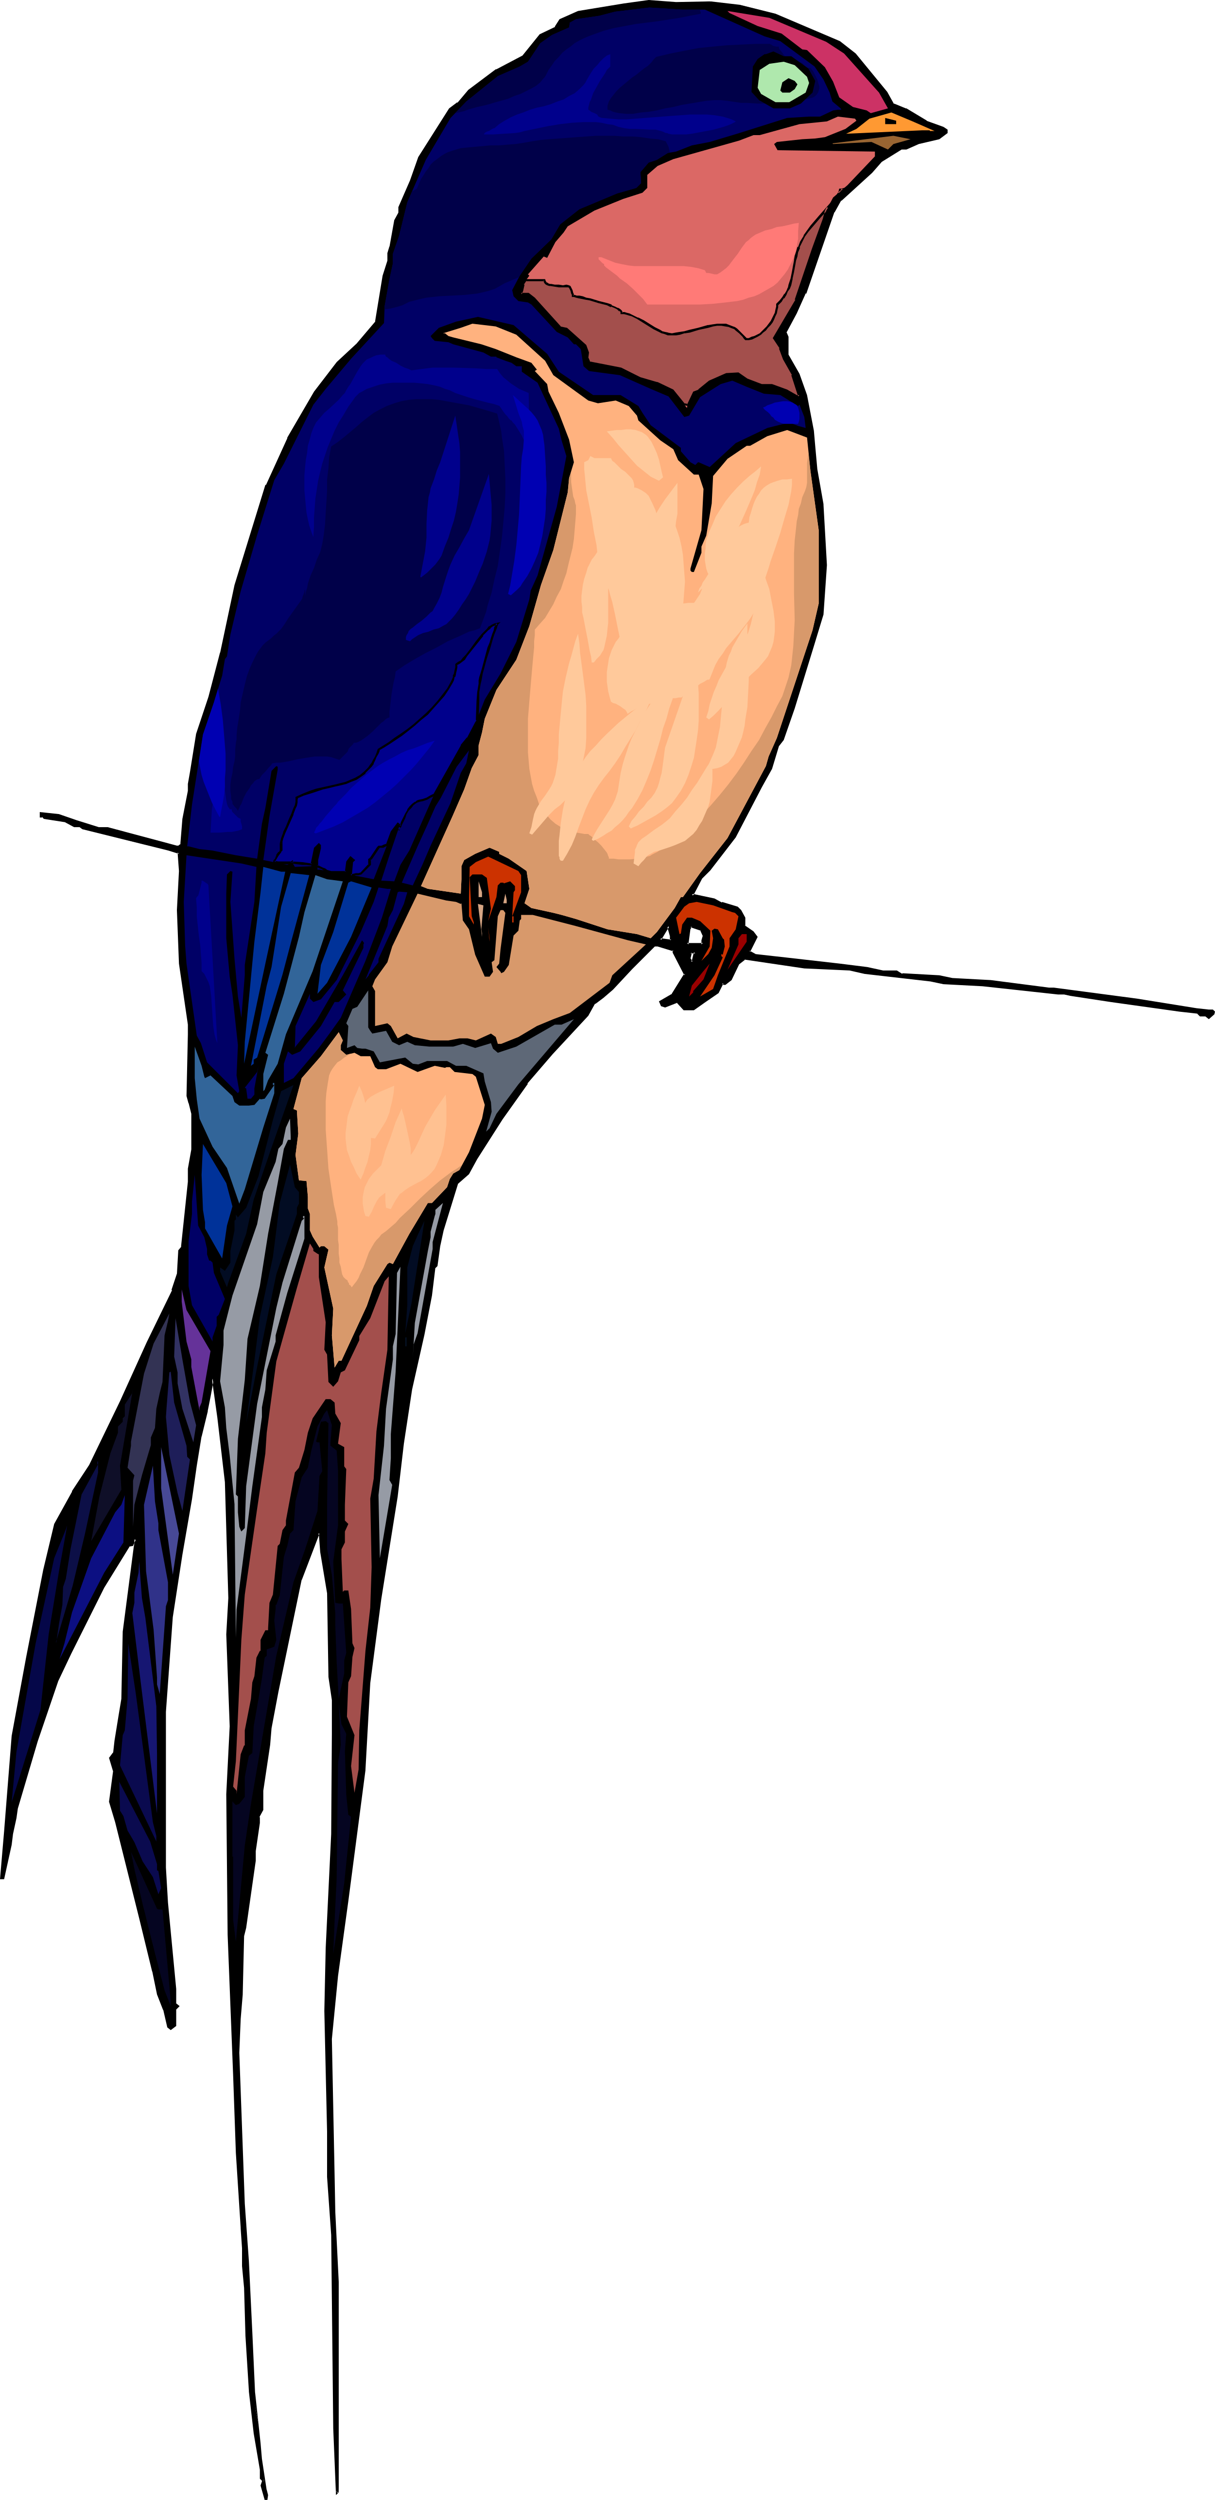 <?xml version="1.0" encoding="UTF-8" standalone="no"?>
<svg
   version="1.0"
   width="75.741mm"
   height="155.839mm"
   id="svg104"
   sodipodi:docname="Bird 147.wmf"
   xmlns:inkscape="http://www.inkscape.org/namespaces/inkscape"
   xmlns:sodipodi="http://sodipodi.sourceforge.net/DTD/sodipodi-0.dtd"
   xmlns="http://www.w3.org/2000/svg"
   xmlns:svg="http://www.w3.org/2000/svg">
  <sodipodi:namedview
     id="namedview104"
     pagecolor="#ffffff"
     bordercolor="#000000"
     borderopacity="0.25"
     inkscape:showpageshadow="2"
     inkscape:pageopacity="0.0"
     inkscape:pagecheckerboard="0"
     inkscape:deskcolor="#d1d1d1"
     inkscape:document-units="mm" />
  <defs
     id="defs1">
    <pattern
       id="WMFhbasepattern"
       patternUnits="userSpaceOnUse"
       width="6"
       height="6"
       x="0"
       y="0" />
  </defs>
  <path
     style="fill:#000000;fill-opacity:1;fill-rule:evenodd;stroke:none"
     d="m 163.327,226.389 0.485,-1.939 h -1.131 l -0.323,1.454 0.646,0.808 z m 4.039,-225.904 6.785,0.97 8.562,1.939 15.024,6.464 3.716,2.909 7.431,9.049 1.615,2.909 2.908,1.131 4.846,2.747 3.877,1.454 0.808,0.646 v 0.485 l -1.615,1.454 -4.847,1.131 -2.908,1.131 h -1.292 l -4.685,3.07 -2.262,2.585 -7.27,6.625 -1.777,2.747 -4.847,13.897 -1.615,5.171 h -0.323 l -1.939,4.686 -2.585,4.525 0.485,1.293 v 4.201 l 2.585,4.525 1.777,4.848 1.615,8.403 0.485,3.717 0.485,5.332 1.454,8.403 0.808,14.22 -0.808,11.473 -2.423,7.433 -4.362,14.705 -2.585,7.433 -1.292,1.454 -1.616,5.333 -2.262,4.363 -6.139,11.796 -5.977,7.756 -1.939,1.939 -1.939,3.717 -0.323,0.323 5.331,1.131 1.616,0.808 3.716,1.131 0.808,0.485 0.808,1.778 v 1.939 l 2.1,1.454 0.808,1.131 -1.615,3.393 1.292,0.808 7.108,0.97 12.762,1.454 6.462,0.808 3.877,0.808 h 3.231 l 1.292,0.646 8.724,0.485 3.069,0.646 9.047,0.485 13.732,1.778 h 1.131 l 6.462,0.808 12.924,1.616 14.216,2.262 2.908,0.485 h 0.969 l 0.162,0.162 v 0.646 l -1.131,0.808 -0.485,-0.646 h -1.454 l -0.646,-0.485 -4.362,-0.485 -16.155,-2.424 -9.531,-1.454 -1.292,-0.162 h -1.615 l -17.771,-1.939 -9.208,-0.646 -2.908,-0.646 -15.67,-1.616 -3.554,-0.808 -10.662,-0.646 -14.216,-1.939 -1.292,1.131 -1.777,3.717 -1.454,0.97 h -0.162 l -0.323,-0.162 -1.131,2.262 -3.069,1.939 -2.585,1.939 h -2.262 l -1.615,-1.616 -2.908,1.131 -0.808,-0.323 -0.323,-0.808 2.908,-1.778 2.746,-4.525 0.323,-0.162 -2.908,-5.171 v -0.646 l -3.716,-0.97 h -0.808 l -5.331,5.333 -4.523,4.848 -2.262,1.939 -1.939,1.293 -1.777,2.909 -8.239,9.049 -5.977,6.948 -5.977,8.403 -5.977,9.372 -1.939,3.555 -2.585,2.262 -3.231,11.15 -0.969,3.717 -0.485,4.525 -0.485,0.485 -0.969,6.625 -1.777,9.049 -2.746,13.089 -2.1,12.766 -1.292,12.443 -4.039,24.239 -2.585,19.714 -1.131,20.36 -4.039,31.026 -2.423,17.613 -1.454,14.866 0.646,32.157 0.323,8.564 0.808,16.482 v 49.447 l -0.323,0.323 -0.485,-15.19 -0.646,-45.569 -0.808,-13.735 v -10.665 l -0.646,-28.44 0.323,-14.866 1.131,-26.824 0.323,-23.592 v -7.918 l -0.808,-5.656 -0.323,-19.714 -1.777,-9.534 -0.323,-4.363 -0.162,-0.162 -4.362,10.988 -5.331,26.501 -1.777,8.564 -0.162,3.878 -1.777,10.827 v 4.525 l -0.808,1.616 v 1.454 l -0.969,6.625 v 2.101 l -2.262,15.998 -0.485,1.939 -0.323,13.574 -0.485,5.979 -0.323,7.918 1.454,35.55 0.808,13.574 0.808,16.805 0.646,14.22 0.808,7.433 0.646,4.363 0.162,3.717 1.131,7.433 0.323,1.131 v 0.808 h -0.323 l -0.808,-3.07 0.323,-0.808 v -0.323 l -0.646,-0.485 v -2.101 l -1.454,-8.564 -0.969,-10.019 -0.969,-12.927 -0.323,-11.311 -0.485,-5.171 v -4.201 l -0.323,-4.848 -1.131,-17.613 -0.485,-18.421 -1.454,-32.965 -0.323,-33.126 0.808,-15.998 -0.808,-21.653 0.646,-8.564 -0.808,-27.309 -1.777,-15.351 -1.454,-9.049 -0.808,4.201 -0.485,3.393 -1.454,5.979 -1.131,6.948 -1.131,7.756 -2.262,13.089 -2.423,14.866 -1.616,22.3 v 36.681 l 0.485,8.241 2.1,20.522 v 3.393 l 0.485,0.485 -0.485,0.485 v 4.04 l -1.131,0.808 -0.646,-0.485 -0.808,-4.04 -1.454,-3.717 -1.131,-5.333 -3.069,-12.443 -5.654,-22.623 -1.454,-4.848 0.808,-7.272 -0.808,-3.07 0.808,-1.131 0.323,-2.909 1.131,-5.817 0.646,-4.04 0.162,-15.836 2.585,-19.876 0.323,-0.808 v -0.97 l -0.323,-0.162 -0.485,1.293 -0.969,0.323 -5.977,9.695 -7.593,15.513 -3.231,6.625 -4.685,14.058 -4.847,15.998 -0.323,2.262 -0.808,3.717 -0.323,2.585 -1.616,7.918 H 0.162 l 1.131,-11.15 1.777,-22.3 3.393,-18.583 3.877,-20.684 2.585,-10.827 4.2,-7.595 4.039,-6.14 7.431,-15.028 6.3,-13.897 5.816,-12.281 0.646,-1.939 0.485,-1.939 0.323,-5.494 0.808,-0.808 1.454,-15.351 v -3.232 l 0.808,-4.525 v -8.403 l -0.485,-2.585 -0.646,-1.616 0.323,-14.543 v -2.262 l -1.939,-14.382 -0.646,-12.604 0.646,-9.211 -0.323,-4.363 -2.585,-0.808 -20.194,-4.848 -0.485,-0.485 h -1.454 l -1.939,-1.131 -5.17,-0.808 -0.162,-0.485 H 9.531 v -0.808 l 4.362,0.485 4.2,1.616 5.008,1.616 h 2.262 l 16.155,4.201 h 0.646 l 0.646,-0.485 0.485,-5.979 1.131,-6.464 v -1.778 l 0.646,-2.747 1.292,-8.888 2.908,-8.888 2.908,-10.342 3.393,-15.998 7.27,-23.431 5.008,-11.15 6.462,-10.827 5.331,-6.948 4.523,-4.363 4.523,-5.333 1.777,-10.827 1.131,-3.393 v -1.939 l 0.485,-1.454 1.131,-6.14 0.808,-1.939 v -1.293 l 2.908,-6.14 1.939,-5.494 7.108,-11.311 1.939,-1.454 2.585,-3.07 6.462,-4.848 6.3,-3.232 4.039,-5.009 3.554,-1.778 1.131,-1.778 4.362,-1.939 10.824,-1.616 5.654,-0.808 6.462,0.485 z m -1.615,219.926 -0.485,-1.454 -2.585,-0.808 -0.323,0.646 -0.485,3.717 h 3.716 v -0.97 z m -7.593,1.131 v -1.131 l -0.646,-2.262 -1.939,3.232 z"
     id="path1" />
  <path
     style="fill:#000000;fill-opacity:1;fill-rule:evenodd;stroke:none"
     d="m 163.489,226.551 0.646,-2.424 h -1.615 l -0.323,1.778 0.808,1.131 0.485,-0.485 -0.485,-0.323 -0.162,0.323 h 0.323 l -0.485,-0.808 v 0.162 l 0.323,-1.454 -0.323,0.162 h 1.131 l -0.323,-0.323 -0.485,2.101 v -0.162 z"
     id="path2" />
  <path
     style="fill:#000000;fill-opacity:1;fill-rule:evenodd;stroke:none"
     d="m 167.366,0.808 v 0 l 6.785,0.97 v 0 l 8.562,1.939 h -0.162 l 15.186,6.302 v 0 l 3.554,2.909 v 0 l 7.431,9.049 v 0 l 1.615,2.909 2.908,1.131 v 0 l 4.846,2.909 v 0 l 3.877,1.454 v 0 l 0.808,0.485 v -0.162 0.485 -0.162 l -1.615,1.454 v -0.162 l -4.847,1.131 -2.746,1.293 v 0 h -1.454 l -4.685,3.07 -2.262,2.585 -7.27,6.625 -1.777,2.747 -4.847,14.058 -1.615,5.171 0.162,-0.323 h -0.485 l -1.939,5.009 -2.585,4.525 0.485,1.293 v 0 4.363 l 2.585,4.525 v 0 l 1.777,4.686 v 0 l 1.615,8.403 0.323,3.878 0.485,5.332 1.454,8.241 v 0 l 0.808,14.22 v 0 l -0.808,11.473 v 0 l -2.262,7.433 -4.523,14.705 -2.585,7.433 v -0.162 l -1.131,1.616 -1.616,5.333 v 0 l -2.262,4.201 -6.3,11.796 v 0 l -5.977,7.756 h 0.162 l -2.1,1.939 -1.939,3.717 v 0 l -0.485,0.646 5.816,1.131 h -0.162 l 1.616,0.808 3.877,1.131 h -0.162 l 0.808,0.646 V 214.593 l 0.808,1.778 v -0.162 2.101 l 2.1,1.616 -0.162,-0.162 0.808,1.131 v -0.162 l -1.777,3.393 1.777,1.131 7.108,0.808 12.762,1.454 6.462,0.97 3.716,0.808 h 3.393 l -0.162,-0.162 1.292,0.808 8.885,0.485 v 0 l 3.069,0.485 v 0 l 9.047,0.485 v 0 l 13.732,1.939 h 1.131 v 0 l 19.386,2.424 14.216,2.262 2.908,0.323 h 0.969 -0.323 l 0.323,0.162 -0.162,-0.162 v 0.646 l 0.162,-0.323 -1.131,0.97 h 0.323 l -0.646,-0.646 h -1.454 0.162 l -0.646,-0.646 -4.362,-0.485 -16.155,-2.262 -9.531,-1.454 -1.454,-0.323 h -1.615 0.162 l -17.932,-1.939 v 0 l -9.208,-0.646 h 0.162 l -3.069,-0.485 -15.67,-1.778 h 0.162 l -3.554,-0.808 -10.824,-0.646 v 0 l -14.216,-1.939 -1.615,1.293 -1.615,3.717 v -0.162 l -1.292,1.131 v 0 h -0.162 0.162 l -0.646,-0.323 -1.292,2.424 h 0.162 l -3.069,1.939 -2.585,1.939 h 0.162 -2.262 0.162 l -1.777,-1.778 -2.908,1.131 h 0.162 l -0.808,-0.162 h 0.162 l -0.323,-0.808 -0.162,0.323 2.908,-1.616 2.746,-4.686 v 0.162 l 0.485,-0.485 -2.908,-5.333 v 0.162 -0.808 l -3.877,-1.131 h -1.131 l -5.331,5.494 -4.523,4.848 -2.262,1.939 v 0 l -1.939,1.293 -1.777,3.07 v -0.162 l -8.239,9.049 -5.977,6.948 v 0 l -5.977,8.403 -5.977,9.372 v 0 l -1.939,3.555 v 0 l -2.585,2.262 -3.393,11.311 -0.808,3.717 v 0 l -0.646,4.525 v -0.162 l -0.485,0.485 -0.808,6.787 -1.777,9.049 v 0 l -2.908,12.927 v 0.162 l -1.939,12.766 -1.454,12.443 -3.877,24.077 -2.746,19.876 v 0 l -1.131,20.36 v 0 l -3.877,31.026 -2.423,17.613 -1.454,14.705 v 0.162 l 0.485,32.157 0.323,8.564 0.808,16.482 v 49.447 l 0.162,-0.162 -0.323,0.162 0.485,0.323 -0.646,-15.19 -0.485,-45.569 -0.808,-13.735 v -10.665 l -0.808,-28.44 0.485,-14.866 1.131,-26.824 0.323,-23.592 v -7.918 l -0.969,-5.656 v 0 l -0.162,-19.714 v 0 L 75.929,365.681 v 0 l -0.323,-4.363 -0.646,-0.646 -4.362,11.311 v 0.162 l -5.493,26.501 -1.616,8.403 v 0.162 l -0.323,3.878 v 0 l -1.777,10.665 v 4.686 l 0.162,-0.162 -0.969,1.778 v 1.454 0 l -0.808,6.464 v 2.262 0 l -2.262,15.998 v -0.162 l -0.485,2.101 -0.323,13.574 v 0 l -0.646,5.979 v 0 l -0.162,7.918 1.292,35.55 0.808,13.574 0.969,16.805 0.485,14.22 v 0 l 1.454,7.272 -0.808,-7.433 v 0.162 l -0.646,-14.22 -0.808,-16.805 -0.969,-13.574 -1.292,-35.55 0.323,-7.918 v 0 l 0.485,-5.817 v -0.162 l 0.323,-13.574 v 0 l 0.485,-1.939 v 0 l 2.262,-15.836 v -0.162 -2.101 0 l 0.969,-6.625 v 0 -1.454 l -0.162,0.162 0.969,-1.778 v -4.525 0 l 1.616,-10.827 v 0 l 0.323,-3.878 v 0 l 1.616,-8.564 5.493,-26.501 v 0.162 l 4.2,-10.988 h -0.323 l 0.162,0.323 v -0.323 l 0.323,4.363 v 0 l 1.616,9.695 v -0.162 l 0.323,19.714 v 0.162 l 0.808,5.494 v 0 7.918 l -0.162,23.592 -1.292,26.824 -0.323,14.866 0.646,28.44 v 10.665 l 0.969,13.735 0.485,45.569 0.646,15.674 0.646,-0.646 v -49.608 l -0.808,-16.482 -0.162,-8.564 -0.646,-32.157 v 0 l 1.454,-14.866 2.423,-17.613 4.039,-30.864 v -0.162 l 1.131,-20.36 v 0 l 2.585,-19.714 3.877,-24.239 1.454,-12.443 1.939,-12.766 v 0 l 2.908,-12.927 v 0 l 1.777,-9.211 0.808,-6.625 v 0.162 l 0.485,-0.485 0.646,-4.686 v 0 l 0.808,-3.717 3.393,-10.988 v 0 l 2.585,-2.262 1.939,-3.555 v 0 l 5.977,-9.372 5.977,-8.403 h -0.162 l 5.977,-6.948 8.401,-9.049 1.615,-2.909 v 0.162 l 1.939,-1.454 v 0 l 2.262,-1.939 4.523,-4.848 5.331,-5.333 h -0.162 0.808 v 0 l 3.716,1.131 -0.162,-0.323 v 0.646 l 2.746,5.333 0.162,-0.323 -0.323,0.162 -2.908,4.686 0.162,-0.162 -3.069,1.778 0.485,1.131 0.969,0.323 2.908,-1.131 h -0.162 l 1.615,1.778 h 2.423 l 2.746,-1.939 3.069,-2.101 1.131,-2.262 h -0.323 l 0.323,0.323 h 0.485 l 1.454,-1.131 1.777,-3.717 v 0 l 1.454,-1.131 h -0.323 l 14.216,2.101 v 0 l 10.662,0.485 v 0 l 3.554,0.808 v 0 l 15.509,1.778 3.069,0.646 v 0 l 9.208,0.485 v 0 l 17.771,1.939 v 0 h 1.615 -0.162 l 1.454,0.323 9.531,1.454 16.155,2.262 4.362,0.485 h -0.162 l 0.646,0.646 h 1.615 -0.323 l 0.808,0.646 1.292,-1.131 0.162,-0.646 -0.485,-0.485 h -0.969 v 0 l -2.908,-0.323 -14.055,-2.262 -19.548,-2.585 v 0 h -1.131 v 0 l -13.732,-1.778 v 0 l -9.047,-0.485 v 0 l -3.069,-0.646 v 0 l -8.724,-0.485 v 0.162 l -1.292,-0.808 h -3.231 v 0 l -3.716,-0.808 -6.462,-0.808 -12.762,-1.454 -7.27,-0.808 h 0.162 l -1.454,-0.808 0.162,0.323 1.777,-3.555 -0.969,-1.293 -2.1,-1.454 0.162,0.162 v -1.939 l -0.969,-1.778 -0.808,-0.808 -3.716,-1.131 v 0.162 l -1.777,-0.97 -5.331,-1.131 0.162,0.485 0.323,-0.323 1.939,-3.717 v 0 l 1.939,-1.939 v 0 l 5.977,-7.756 6.139,-11.796 2.423,-4.363 1.615,-5.332 v 0 l 1.131,-1.454 2.585,-7.433 4.523,-14.705 2.262,-7.433 0.808,-11.635 v 0 l -0.808,-14.22 v -0.162 l -1.454,-8.241 -0.485,-5.332 -0.323,-3.717 -1.615,-8.403 v 0 l -1.777,-5.009 -2.585,-4.525 v 0.162 -4.363 L 185.298,78.21 v 0.162 l 2.423,-4.525 2.1,-4.686 -0.323,0.162 0.485,-0.162 1.777,-5.171 4.847,-14.058 v 0.162 l 1.615,-2.909 v 0.162 l 7.27,-6.625 2.262,-2.585 v 0 l 4.685,-2.909 h -0.162 1.292 l 2.908,-1.293 v 0 l 4.847,-1.131 1.939,-1.454 v -0.808 l -0.969,-0.646 -4.039,-1.454 h 0.162 l -4.846,-2.909 h -0.162 l -2.746,-1.131 v 0.162 l -1.615,-2.909 -7.431,-9.049 -3.716,-2.909 -15.186,-6.464 -8.401,-2.101 v 0 l -6.947,-0.808 v 0 z"
     id="path3" />
  <path
     style="fill:#000000;fill-opacity:1;fill-rule:evenodd;stroke:none"
     d="m 59.45,563.791 0.969,7.433 0.485,4.525 0.323,3.555 1.131,7.433 v 0 l 0.162,1.131 v 0 0.808 l 0.323,-0.162 h -0.323 l 0.323,0.162 -0.808,-3.232 v 0.162 l 0.162,-0.808 v -0.485 l -0.485,-0.646 v 0.323 -2.101 l -1.454,-8.564 -1.131,-10.019 v 0 l -0.808,-12.927 -0.323,-11.311 v 0 l -0.485,-5.171 v 0 -4.363 l -0.323,-4.686 v 0 l -1.131,-17.613 -0.485,-18.421 -1.454,-32.965 -0.323,-33.126 0.808,-15.998 -0.808,-21.653 0.485,-8.564 -0.808,-27.309 v 0 l -1.616,-15.351 -1.616,-10.665 -1.131,5.817 -0.646,3.393 v 0 l -1.454,5.979 v 0 l -1.131,6.787 -1.131,7.918 -2.262,13.089 -2.262,14.866 -1.777,22.3 v 36.681 l 0.646,8.241 v 0 l 1.939,20.522 v 0 3.393 l 0.646,0.646 v -0.323 l -0.646,0.646 v 4.04 l 0.162,-0.162 -1.131,0.808 h 0.323 l -0.646,-0.485 0.162,0.162 -0.808,-4.04 v 0 l -1.454,-3.717 v 0 l -1.131,-5.333 v 0 l -3.069,-12.604 -5.654,-22.623 -1.454,-4.848 v 0.162 l 0.808,-7.272 -0.808,-3.07 -0.162,0.162 0.969,-1.131 0.323,-2.909 1.131,-5.979 0.646,-4.04 v 0 l 0.162,-15.836 v 0 l 2.585,-19.876 v 0.162 l 0.162,-0.97 v -0.97 l -0.485,-0.646 -0.808,1.778 0.162,-0.162 -0.969,0.162 -5.977,9.857 v 0 l -7.593,15.674 -3.231,6.464 v 0 l -4.847,14.22 -4.847,15.998 -0.162,2.262 v -0.162 l -0.808,3.717 v 0.162 l -0.485,2.585 -1.616,7.918 0.323,-0.323 H 0.162 l 0.323,0.323 1.131,-11.15 1.616,-22.3 3.393,-18.421 4.039,-20.684 v 0 l 2.585,-10.827 v 0 l 4.2,-7.595 v 0 l 4.039,-6.302 v 0 l 7.27,-14.866 6.3,-14.058 5.816,-12.119 0.162,-0.162 0.485,-1.939 0.646,-1.939 0.323,-5.494 -0.162,0.162 0.808,-0.97 1.616,-15.351 v -3.232 0.162 l 0.808,-4.525 v -8.564 l -0.485,-2.585 v 0 l -0.646,-1.778 v 0.162 l 0.323,-14.543 v -2.262 l -2.1,-14.382 v 0 l -0.485,-12.604 0.485,-9.211 -0.323,-4.525 -2.585,-0.97 -20.194,-4.848 v 0.162 l -0.485,-0.646 h -1.616 0.162 l -1.939,-1.131 -5.17,-0.808 0.162,0.162 -0.323,-0.485 H 9.531 l 0.323,0.162 v -0.808 l -0.323,0.323 4.2,0.485 v 0 l 4.362,1.454 5.008,1.616 h 2.262 v 0 l 16.155,4.363 h 0.646 l 0.808,-0.646 0.485,-6.14 1.292,-6.464 v -1.778 0 l 0.485,-2.747 1.454,-8.888 v 0 l 2.908,-8.726 2.746,-10.503 v 0 l 3.393,-15.836 v 0 l 7.431,-23.592 h -0.162 l 5.17,-10.988 v 0 l 6.3,-10.827 5.331,-7.11 v 0.162 l 4.523,-4.363 4.523,-5.333 1.777,-10.988 v 0.162 l 1.131,-3.555 v -1.939 0.162 l 0.646,-1.454 1.131,-6.302 h -0.162 l 0.969,-1.778 v -1.454 0.162 l 2.746,-6.302 v 0 l 1.939,-5.494 v 0.162 L 106.138,26.016 v 0 l 1.939,-1.454 2.585,-3.07 v 0 l 6.462,-4.848 v 0 l 6.3,-3.232 4.039,-5.009 v 0 l 3.716,-1.778 0.969,-1.778 v 0.162 l 4.2,-1.939 v 0 l 10.824,-1.778 5.654,-0.808 h -0.162 l 6.462,0.485 h 0.162 l 8.078,-0.162 V 0.323 l -8.078,0.162 v 0 L 152.826,0 l -5.816,0.808 -10.824,1.778 -4.362,1.939 -1.131,1.778 h 0.162 l -3.716,1.778 -4.039,5.009 v 0 l -6.139,3.232 h -0.162 l -6.462,4.848 -2.585,3.07 v -0.162 l -1.939,1.454 -7.27,11.473 -1.939,5.494 v 0 l -2.746,6.302 v 1.293 0 l -0.969,1.778 -1.131,6.302 v -0.162 l -0.485,1.616 v 1.939 -0.162 l -1.131,3.555 v 0 l -1.777,10.827 0.162,-0.162 -4.523,5.333 -4.523,4.201 -0.162,0.162 -5.331,6.948 -6.3,10.827 v 0.162 l -5.008,10.988 H 62.52 l -7.27,23.592 v 0 l -3.393,15.998 v -0.162 l -2.746,10.503 -2.908,8.726 v 0 l -1.454,9.049 -0.485,2.747 v 1.778 -0.162 l -1.292,6.625 -0.485,5.979 0.162,-0.162 -0.646,0.485 h 0.162 -0.646 0.162 L 25.363,194.879 h -2.262 0.162 l -5.17,-1.616 -4.2,-1.454 -4.523,-0.485 v 1.293 h 0.808 l -0.323,-0.162 0.485,0.485 5.17,0.808 h -0.162 l 2.1,1.131 h 1.454 -0.162 l 0.646,0.485 20.194,5.009 2.585,0.808 -0.323,-0.323 0.323,4.363 -0.485,9.211 0.485,12.604 v 0 l 2.1,14.382 v 0 2.262 l -0.323,14.543 0.485,1.778 v -0.162 l 0.646,2.585 v 0 8.403 0 l -0.808,4.525 v 3.232 -0.162 l -1.616,15.351 0.162,-0.162 -0.808,0.97 -0.323,5.656 v -0.162 l -0.646,1.939 -0.646,1.939 h 0.162 l -5.977,12.281 -6.3,13.897 -7.27,15.028 v 0 l -4.039,6.14 v 0.162 l -4.2,7.595 -2.585,10.827 v 0 L 6.139,390.566 2.746,408.987 0.969,431.448 0,442.76 h 0.969 l 1.777,-8.08 0.323,-2.585 v 0 l 0.808,-3.717 v 0 l 0.323,-2.262 v 0 l 4.685,-15.836 4.847,-14.22 v 0 l 3.069,-6.464 7.754,-15.513 v 0 l 5.977,-9.695 h -0.162 l 0.969,-0.162 0.646,-1.454 h -0.485 l 0.323,0.323 -0.162,-0.323 v 0.97 -0.162 l -0.162,0.97 v 0 l -2.585,19.876 v 0 l -0.323,15.836 v 0 l -0.646,3.878 -0.969,5.979 -0.323,2.909 v -0.162 l -0.969,1.293 0.969,3.232 v -0.162 l -0.969,7.272 1.454,4.848 5.654,22.623 3.069,12.604 v -0.162 l 1.131,5.494 v 0 l 1.454,3.717 v -0.162 l 0.969,4.201 0.808,0.646 1.292,-0.97 v -4.201 0.323 l 0.808,-0.808 -0.808,-0.646 v 0.162 -3.393 -0.162 l -1.939,-20.36 v 0 l -0.485,-8.241 v -36.681 0 l 1.616,-22.3 2.262,-14.705 2.262,-13.089 1.131,-7.918 1.131,-6.948 v 0.162 l 1.454,-5.979 v -0.162 l 0.646,-3.232 0.808,-4.363 h -0.485 l 1.292,9.211 1.777,15.19 v 0 l 0.808,27.309 -0.485,8.564 0.808,21.653 -0.808,15.998 0.323,33.126 1.292,32.965 0.646,18.421 1.131,17.613 v 0.162 l 0.323,4.686 v 0 4.201 0 l 0.485,5.171 v 0 l 0.323,11.311 0.808,12.927 v 0.162 l 1.131,9.857 1.454,8.564 v 0 2.101 l 0.646,0.646 -0.162,-0.162 v 0.323 -0.162 l -0.323,0.97 0.969,3.393 h 0.646 l 0.162,-1.131 -0.323,-1.293 v 0.162 l -1.131,-7.433 -0.323,-3.717 -0.485,-4.525 z"
     id="path4" />
  <path
     style="fill:#000000;fill-opacity:1;fill-rule:evenodd;stroke:none"
     d="m 166.074,220.41 -0.646,-1.616 -2.746,-0.97 -0.485,0.97 -0.646,3.878 h 4.2 v -1.131 0.162 l 0.323,-1.293 h -0.485 l -0.323,1.131 v 0.97 l 0.323,-0.323 h -3.716 l 0.323,0.323 0.485,-3.717 v 0.162 l 0.323,-0.646 -0.323,0.162 2.423,0.808 -0.162,-0.162 0.646,1.454 v -0.162 z"
     id="path5" />
  <path
     style="fill:#000000;fill-opacity:1;fill-rule:evenodd;stroke:none"
     d="m 158.481,221.865 v -1.454 l -0.808,-2.909 -2.585,4.04 3.393,0.323 -0.323,-0.485 -2.585,-0.323 0.162,0.485 1.939,-3.232 h -0.485 l 0.646,2.262 v -0.162 1.131 l 0.323,-0.162 z"
     id="path6" />
  <path
     style="fill:#000066;fill-opacity:1;fill-rule:evenodd;stroke:none"
     d="m 166.074,2.262 14.055,6.302 3.716,1.131 8.078,5.979 2.1,3.07 1.454,3.07 0.646,2.101 1.939,1.616 0.162,0.323 h -0.808 l -1.131,0.162 -3.069,1.454 h -2.585 l -5.17,0.323 -11.793,3.717 -6.462,1.939 -4.2,0.808 -3.716,1.454 -1.939,0.323 -2.585,1.616 -1.939,0.646 -1.939,2.262 0.162,2.585 -1.131,1.131 -4.523,1.293 -8.885,3.717 -4.523,3.555 -2.1,3.555 -4.685,4.525 -2.746,4.04 -1.777,3.393 0.323,1.454 1.131,1.131 2.262,0.323 0.808,0.485 5.977,6.464 2.585,1.293 1.454,1.616 h 0.485 l 1.131,1.131 0.646,4.04 1.292,1.131 7.27,0.97 7.27,3.232 4.2,1.778 3.716,4.848 1.131,-0.323 2.585,-4.363 4.847,-3.07 2.746,-0.808 3.393,1.454 4.039,1.616 3.877,0.323 4.2,2.585 0.323,-0.323 1.131,2.909 0.323,2.585 -1.777,-0.485 -2.1,-0.808 -5.17,1.293 -0.323,0.162 -7.108,3.393 -6.139,5.656 -2.585,-1.131 h -0.162 l -0.646,0.646 -1.131,-0.646 -2.262,-2.585 V 105.519 l -7.108,-5.333 -1.939,-2.909 -0.969,-1.616 -4.2,-2.585 h -6.462 l -8.078,-5.494 -2.746,-4.201 -7.916,-6.787 -8.401,-1.939 -5.17,1.131 -4.039,1.454 -1.939,1.939 0.323,0.485 0.646,0.646 3.231,0.323 1.131,0.485 7.108,1.939 1.777,0.97 h 1.292 v 0.162 l 2.1,0.808 1.454,0.485 1.131,0.808 h 1.292 v 1.293 l 3.716,2.585 5.008,10.827 0.646,2.747 1.131,3.717 -2.262,11.958 -4.523,16.159 -1.615,3.555 -0.323,2.101 -3.069,10.019 -3.716,7.433 -3.716,6.14 -2.1,5.333 -1.939,3.717 -1.454,1.778 -6.785,12.281 -5.493,12.443 -2.1,3.393 -1.454,3.878 -3.069,-0.162 1.777,-5.494 2.423,-7.11 0.323,-0.162 -0.646,-0.646 -1.292,1.939 -4.362,11.15 -5.008,-0.97 h -0.323 l 0.323,-3.393 0.323,-0.162 -0.646,-0.646 -0.969,1.131 -0.162,2.262 h -3.393 l -2.908,-0.485 h -0.485 v -2.262 l 0.485,-2.909 v -0.485 l -0.162,-0.323 -0.808,0.808 -0.969,4.363 -3.877,0.162 -0.646,-1.131 -1.131,0.646 -5.654,-1.131 1.454,-10.342 1.939,-10.988 v -0.646 l -0.323,-0.162 -1.131,1.131 -1.454,8.726 -0.808,3.717 -1.131,8.241 -5.008,-0.808 -5.654,-1.131 -2.908,-0.323 -2.585,-0.646 h -0.323 l 1.131,-9.857 2.585,-16.482 2.585,-7.595 1.939,-6.302 0.646,-3.878 0.485,-0.646 0.808,-5.171 2.423,-10.18 3.877,-13.25 4.039,-12.927 2.262,-3.878 6.947,-13.897 2.908,-3.717 5.977,-7.11 7.754,-8.403 0.162,-4.04 1.131,-6.302 0.808,-3.717 v -2.262 l 1.454,-4.201 1.939,-7.918 4.362,-10.019 5.816,-9.857 3.716,-3.878 7.431,-5.979 5.17,-2.262 1.939,-1.131 2.908,-4.363 2.746,-1.939 4.039,-1.778 0.162,-1.131 1.454,-0.808 5.493,-0.808 3.716,-0.97 8.078,-0.97 7.754,0.485 z"
     id="path7" />
  <path
     style="fill:#000049;fill-opacity:1;fill-rule:evenodd;stroke:none"
     d="m 181.421,10.342 h -3.393 l -3.393,0.162 -3.393,0.162 -3.393,0.323 -3.231,0.323 -3.393,0.646 -3.231,0.646 -3.393,0.808 -0.646,0.646 -0.485,0.646 -0.808,0.808 -0.969,0.646 -1.777,1.454 -0.969,0.646 -0.969,0.808 -0.969,0.808 -0.969,0.808 -0.808,0.808 -0.646,0.808 -0.646,0.808 -0.485,0.808 -0.323,0.97 v 0.97 l 0.646,0.162 0.646,0.323 0.646,0.162 0.808,0.162 1.615,0.162 h 1.615 l 1.939,-0.323 1.777,-0.162 1.939,-0.323 1.939,-0.485 1.939,-0.323 1.939,-0.485 1.939,-0.323 1.939,-0.323 1.939,-0.323 1.777,-0.162 h 1.616 l 1.615,0.162 0.969,0.162 1.131,0.162 1.131,0.162 h 1.292 l 2.585,0.162 h 2.585 l 2.585,-0.162 2.585,-0.323 1.292,-0.162 1.131,-0.162 1.131,-0.162 1.131,-0.323 0.646,-0.162 0.485,-0.323 0.323,-0.323 0.323,-0.485 0.162,-0.485 0.162,-0.485 v -0.485 l -0.162,-0.485 -0.323,-1.131 -0.485,-0.97 -0.485,-0.97 -0.646,-0.808 h -0.485 -0.162 l -0.646,-0.485 -0.646,-0.646 -0.808,-0.323 -0.323,-0.162 h -0.323 l -0.162,-0.323 -0.162,-0.162 -0.323,-0.162 h -0.323 l -0.646,-0.162 h -0.485 l -0.162,-0.162 -0.323,-0.162 -0.323,-0.323 -0.323,-0.485 -0.646,-0.808 -0.162,-0.323 v -0.323 h -0.646 l -0.646,-0.162 -0.323,-0.162 -0.162,-0.162 h -0.162 z"
     id="path8" />
  <path
     style="fill:#cc3265;fill-opacity:1;fill-rule:evenodd;stroke:none"
     d="m 194.668,9.857 4.2,2.747 8.239,9.211 2.1,3.717 -4.039,1.131 -0.969,-0.646 -3.231,-0.808 -3.231,-2.262 -1.454,-3.717 -1.939,-3.393 -4.2,-4.04 -1.131,-0.162 -4.846,-3.717 -5.654,-1.778 -6.624,-3.07 -0.485,-0.485 9.855,1.616 z"
     id="path9" />
  <path
     style="fill:#000000;fill-opacity:1;fill-rule:evenodd;stroke:none"
     d="m 186.429,13.25 4.039,2.909 1.615,2.909 -0.646,2.747 -2.746,2.585 -2.585,1.131 h -3.877 l -3.393,-1.939 -1.777,-1.939 0.323,-5.979 1.131,-1.778 1.615,-1.131 h 0.323 l 1.777,-0.646 2.423,1.131 z"
     id="path10" />
  <path
     style="fill:#afe8ad;fill-opacity:1;fill-rule:evenodd;stroke:none"
     d="m 190.144,18.098 0.485,1.454 -0.808,2.262 -3.877,2.262 h -3.231 l -3.393,-1.939 -0.808,-1.454 0.485,-4.201 2.262,-1.454 3.393,-0.485 2.585,0.808 z"
     id="path11" />
  <path
     style="fill:#000000;fill-opacity:1;fill-rule:evenodd;stroke:none"
     d="m 187.883,19.876 -0.646,1.131 -1.131,0.808 h -1.777 l -0.485,-0.485 0.485,-1.939 1.454,-0.97 1.454,0.646 z"
     id="path12" />
  <path
     style="fill:#ff9932;fill-opacity:1;fill-rule:evenodd;stroke:none"
     d="m 220.193,30.864 h -1.131 v -0.162 h -1.777 l -17.932,0.808 2.423,-1.131 3.069,-2.424 5.17,-1.454 5.008,2.101 z"
     id="path13" />
  <path
     style="fill:#db6865;fill-opacity:1;fill-rule:evenodd;stroke:none"
     d="m 201.776,28.44 -2.585,1.939 -4.847,1.939 -2.423,0.323 -2.908,0.162 -5.977,0.646 -0.646,0.485 0.808,1.454 22.94,0.323 v 1.131 l -6.462,6.787 -3.393,2.909 -1.615,3.07 -0.646,1.939 -2.585,7.272 -3.877,11.796 -5.17,9.049 1.454,2.424 0.808,2.424 2.1,3.717 1.615,5.171 h -0.808 l -2.262,-1.454 -3.393,-1.131 h -2.585 l -3.393,-1.454 -1.939,-1.454 -2.908,0.323 -3.877,1.778 -2.585,1.939 -1.131,0.485 -1.615,3.393 v 0.323 l -3.393,-4.201 -3.716,-1.778 -3.877,-1.131 -4.685,-2.101 -7.431,-1.454 -0.485,-1.293 0.323,-1.131 -0.646,-1.616 -4.523,-4.04 -1.454,-0.162 -6.139,-6.787 -1.454,-1.131 h -1.615 l 0.162,-0.97 0.323,-1.454 1.454,-1.939 -0.323,-0.323 3.716,-4.201 0.808,0.323 1.939,-3.717 1.939,-2.262 0.969,-1.454 6.3,-3.717 6.785,-2.747 4.523,-1.454 1.131,-1.131 v -3.07 l 2.423,-2.101 3.716,-1.616 15.509,-4.363 3.393,-1.293 h 1.454 l 9.37,-2.585 6.462,-0.646 2.585,-1.131 4.039,0.485 z"
     id="path14" />
  <path
     style="fill:#000000;fill-opacity:1;fill-rule:evenodd;stroke:none"
     d="m 211.146,29.248 h -2.585 v -1.454 l 2.585,0.646 z"
     id="path15" />
  <path
     style="fill:#996532;fill-opacity:1;fill-rule:evenodd;stroke:none"
     d="m 210.5,33.934 -1.292,1.293 -3.877,-1.778 -9.047,0.485 -0.162,-0.162 14.378,-1.778 4.039,0.808 z"
     id="path16" />
  <path
     style="fill:#ffb27f;fill-opacity:1;fill-rule:evenodd;stroke:none"
     d="m 121.647,78.856 6.785,6.14 1.939,3.393 5.331,3.878 2.908,2.101 2.262,0.646 4.2,-0.646 3.069,1.293 1.939,2.262 0.323,1.131 5.17,4.686 3.069,2.101 1.131,2.585 3.716,3.393 h 1.131 l 1.131,3.393 -0.485,9.695 -2.585,9.049 v 0.485 l 0.323,0.323 h 0.485 l 1.777,-4.525 v -1.454 l 1.131,-2.585 1.292,-7.595 0.323,-6.464 3.393,-4.04 4.523,-3.07 h 0.808 l 4.039,-2.262 4.685,-1.454 4.685,1.778 0.808,7.918 1.939,13.897 v 17.29 l -1.454,6.302 -8.401,25.37 -1.939,4.363 -0.646,2.262 -9.047,16.967 -6.462,8.241 -4.039,5.656 h -0.485 l -1.454,2.585 -4.2,5.656 -1.454,1.454 -3.231,-0.97 -6.947,-1.131 -7.431,-2.424 -3.393,-0.97 -1.939,-0.485 -5.17,-1.131 -1.615,-1.131 1.131,-3.393 -0.646,-4.201 -4.2,-2.909 -2.262,-1.131 v -0.485 l -2.262,-0.97 -3.393,1.454 -2.585,1.454 -0.646,1.454 v 3.07 l -0.162,3.393 -7.754,-1.131 -1.616,-0.646 7.431,-16.482 2.746,-6.302 1.777,-5.009 1.615,-3.07 v -2.262 l 0.808,-3.07 0.646,-3.232 2.746,-6.787 4.685,-7.11 3.069,-7.918 2.746,-9.695 2.908,-8.241 3.393,-13.574 0.323,-3.393 1.131,-3.717 -1.131,-5.332 -2.423,-6.302 -2.423,-5.009 -0.323,-1.778 -2.908,-3.07 0.485,-0.323 -1.292,-1.616 -3.554,-1.293 -4.847,-1.939 -3.393,-1.131 -6.624,-1.616 -1.131,-0.323 -0.808,-0.646 h -0.485 l 4.2,-1.293 2.746,-0.97 5.493,0.646 z"
     id="path17" />
  <path
     style="fill:#000066;fill-opacity:1;fill-rule:evenodd;stroke:none"
     d="m 108.562,182.113 -2.423,7.11 -4.685,10.019 -1.939,4.525 -2.262,4.848 -2.585,-0.646 3.716,-8.564 2.423,-5.333 1.777,-4.04 1.292,-2.101 3.716,-7.272 2.908,-3.878 -0.646,3.07 z"
     id="path18" />
  <path
     style="fill:#000066;fill-opacity:1;fill-rule:evenodd;stroke:none"
     d="m 60.42,204.251 -0.485,8.241 -2.262,14.866 v 2.424 l -0.808,10.019 -0.808,-5.009 -0.808,-8.888 -0.969,-13.412 0.485,-7.11 -0.485,-0.162 -0.808,0.808 -0.162,4.525 v 10.503 l 0.808,9.049 0.646,4.201 1.292,11.958 -0.323,7.11 0.646,3.717 -0.323,0.485 -5.008,-5.009 -2.262,-2.262 -1.454,-4.525 -0.969,-1.778 -2.423,-16.967 -0.323,-4.201 -0.323,-10.342 0.646,-10.988 12.924,1.939 z"
     id="path19" />
  <path
     style="fill:#cc3200;fill-opacity:1;fill-rule:evenodd;stroke:none"
     d="m 122.778,206.19 v 4.04 l -2.1,5.656 h 0.323 v 1.454 h -0.323 v -1.454 l 0.323,-5.656 0.323,-0.485 v -0.97 l -1.131,-1.131 -1.454,0.485 -0.162,-0.162 h -0.646 l -0.646,0.646 -0.323,2.747 -1.939,5.656 0.646,-2.909 -0.969,-7.272 -1.131,-0.808 h -2.262 l -0.646,0.646 0.485,9.211 0.485,1.454 v 0.485 l -1.131,-1.939 v -4.525 l 0.162,-7.11 1.454,-1.131 2.908,-1.293 7.108,3.393 z"
     id="path20" />
  <path
     style="fill:#003299;fill-opacity:1;fill-rule:evenodd;stroke:none"
     d="m 67.205,205.382 -4.685,21.653 -5.008,23.592 0.162,-5.171 2.262,-23.592 1.454,-11.635 0.646,-5.979 4.2,1.131 z"
     id="path21" />
  <path
     style="fill:#003299;fill-opacity:1;fill-rule:evenodd;stroke:none"
     d="m 68.82,221.057 -2.262,8.564 -5.977,19.553 -0.808,0.485 v 0.97 l -0.646,0.485 3.716,-18.906 1.131,-4.363 2.262,-14.22 2.262,-7.918 4.362,0.485 z"
     id="path22" />
  <path
     style="fill:#326599;fill-opacity:1;fill-rule:evenodd;stroke:none"
     d="m 80.775,207.645 -7.108,21.168 -6.3,14.866 -1.939,6.948 -2.262,3.878 -0.808,2.262 -0.323,0.323 v -4.04 l 1.131,-4.525 -0.646,-0.485 4.362,-13.897 3.554,-13.412 1.292,-5.817 2.585,-8.726 2.746,0.97 z"
     id="path23" />
  <path
     style="fill:#003299;fill-opacity:1;fill-rule:evenodd;stroke:none"
     d="m 82.714,220.733 -5.654,10.827 -2.262,2.585 0.808,-6.787 2.908,-7.756 3.554,-11.635 0.646,-0.323 4.847,1.454 z"
     id="path24" />
  <path
     style="fill:#d6a584;fill-opacity:1;fill-rule:evenodd;stroke:none"
     d="m 113.57,211.361 h -0.808 v -3.717 l 0.808,2.585 z"
     id="path25" />
  <path
     style="fill:#000066;fill-opacity:1;fill-rule:evenodd;stroke:none"
     d="m 92.084,209.422 -2.1,6.787 -3.877,10.18 -5.816,13.412 -2.423,3.393 -2.746,3.717 -5.977,7.11 -2.262,1.131 v -4.525 l 0.969,-2.909 0.969,0.808 1.939,-0.808 4.847,-5.979 3.231,-5.656 h 0.969 l 1.777,-1.778 -0.808,-0.97 4.847,-10.019 v -0.808 l 0.162,-0.323 -0.485,-0.646 -4.523,8.241 -6.3,10.827 -4.847,5.979 -0.162,0.323 0.162,-5.171 3.393,-7.595 v 1.131 l 0.808,0.808 1.777,-0.646 3.716,-4.525 5.654,-11.311 3.069,-7.11 1.131,-3.393 2.1,0.323 z"
     id="path26" />
  <path
     style="fill:#000066;fill-opacity:1;fill-rule:evenodd;stroke:none"
     d="m 95.153,212.977 -5.977,12.927 v 0.808 l -2.262,2.909 v 0.162 l -0.808,0.97 5.17,-12.604 0.323,-1.939 0.969,-1.778 1.131,-4.201 0.323,-0.162 1.939,0.162 z"
     id="path27" />
  <path
     style="fill:#d8996b;fill-opacity:1;fill-rule:evenodd;stroke:none"
     d="m 107.431,212.492 1.131,0.485 0.162,-0.162 0.323,4.04 1.454,2.101 1.454,5.979 2.262,5.171 h 1.131 l 0.808,-1.131 -0.323,-2.262 0.646,-0.485 0.808,-10.342 0.646,-1.454 h 0.646 l 0.485,0.646 -1.131,8.564 -0.323,3.393 -0.646,0.808 0.969,1.131 0.162,0.323 0.646,-0.323 1.131,-1.616 1.131,-6.948 1.131,-1.131 0.323,-2.424 0.323,-0.323 v -0.97 h 2.746 l 10.016,2.585 12.439,3.393 4.2,0.97 -7.916,7.272 -0.646,1.778 -9.37,7.11 -3.877,1.454 -3.877,1.616 -4.362,2.585 -4.039,1.616 h -0.808 l -0.485,-1.616 -1.131,-0.808 -3.554,1.616 -1.939,-0.485 h -1.939 l -2.585,0.485 h -4.2 l -4.039,-0.808 -1.616,-0.808 -2.1,1.131 -1.616,-2.909 -0.808,-0.646 -2.908,0.646 v -8.241 l -0.646,-1.131 0.646,-1.616 2.908,-4.04 1.131,-3.717 5.977,-12.443 6.785,1.616 z"
     id="path28" />
  <path
     style="fill:#d6a584;fill-opacity:1;fill-rule:evenodd;stroke:none"
     d="m 119.386,212.815 h -0.808 l 0.485,-2.262 0.323,1.454 z"
     id="path29" />
  <path
     style="fill:#cc3200;fill-opacity:1;fill-rule:evenodd;stroke:none"
     d="m 172.536,214.916 0.646,0.162 0.808,0.808 -0.646,3.07 -1.454,2.101 v 1.939 l -2.746,6.787 -1.131,3.232 -3.069,1.778 3.393,-5.009 1.939,-4.201 -0.323,-0.323 v -0.485 l 0.323,0.162 0.485,-1.939 -0.162,-1.616 -0.323,-0.323 -1.131,-2.101 -0.808,-0.162 -0.646,0.485 0.323,1.778 -0.323,2.262 -0.808,1.454 -1.615,1.616 1.939,-3.393 0.162,-3.717 -2.423,-2.262 -1.939,-0.808 h -1.131 l -1.131,1.616 -0.323,2.101 -0.323,0.162 -0.808,-3.878 1.939,-2.585 1.131,-0.808 1.777,-0.323 3.877,0.808 z"
     id="path30" />
  <path
     style="fill:#d6a584;fill-opacity:1;fill-rule:evenodd;stroke:none"
     d="m 113.408,218.956 0.162,0.97 v 0.808 l -0.969,-7.756 1.292,0.323 z"
     id="path31" />
  <path
     style="fill:#cc3200;fill-opacity:1;fill-rule:evenodd;stroke:none"
     d="m 115.347,221.865 -0.323,-3.393 0.323,2.585 z"
     id="path32" />
  <path
     style="fill:#990000;fill-opacity:1;fill-rule:evenodd;stroke:none"
     d="m 175.928,221.865 -4.523,6.625 2.585,-5.979 v -1.454 l 0.808,-0.97 h 1.131 z"
     id="path33" />
  <path
     style="fill:#990000;fill-opacity:1;fill-rule:evenodd;stroke:none"
     d="m 163.327,233.499 v 0.323 l -0.969,0.97 0.646,-2.585 2.585,-3.232 1.615,-1.939 -1.454,3.717 z"
     id="path34" />
  <path
     style="fill:#5e6877;fill-opacity:1;fill-rule:evenodd;stroke:none"
     d="m 87.237,242.871 0.485,0.646 3.231,-0.646 1.454,2.585 1.616,0.808 1.939,-0.808 1.777,0.808 3.393,0.323 h 5.654 l 2.262,-0.646 2.908,0.97 3.716,-1.131 0.485,1.293 1.131,0.97 4.362,-1.454 9.047,-5.171 h 1.616 l 2.908,-1.293 -13.086,15.351 -5.17,6.948 -1.615,3.393 -0.808,0.808 1.292,-4.686 -0.162,-2.262 -1.454,-4.848 -0.323,-1.939 -4.039,-1.778 h -2.423 l -2.1,-1.131 h -4.685 l -2.1,0.808 -1.292,-0.162 -1.777,-1.454 -1.777,0.323 -4.2,0.808 -1.454,-2.585 -1.939,-0.646 h -0.808 l -1.131,-0.162 -0.646,-0.646 -1.777,0.646 0.323,-5.171 -0.485,-0.646 1.454,-3.393 1.131,-0.485 2.585,-3.878 v 8.726 z"
     id="path35" />
  <path
     style="fill:#ffb27f;fill-opacity:1;fill-rule:evenodd;stroke:none"
     d="m 80.29,246.265 v 1.131 l 1.292,1.131 1.939,-0.485 1.454,0.808 h 2.262 l 1.131,2.585 0.646,0.485 h 1.939 l 3.393,-1.293 4.039,1.939 4.039,-1.454 2.423,0.485 0.323,-0.162 h 0.808 l 1.131,1.131 4.2,0.485 0.808,0.646 2.1,6.625 -0.646,3.232 -3.069,7.918 -2.262,4.201 -1.454,0.808 -0.808,1.293 -0.646,1.939 -3.554,3.717 h -0.969 l -4.362,7.272 -3.877,7.11 -0.808,-0.323 -0.485,0.323 -3.231,5.171 -1.616,4.686 -5.977,12.927 h -0.646 l -0.969,1.616 -0.646,-7.595 0.323,-6.302 -2.1,-9.695 0.969,-4.201 -0.969,-0.808 H 75.605 l -0.323,0.323 -1.616,-2.585 -0.646,-1.454 v -3.878 l -0.485,-1.293 v -2.747 l -0.323,-3.717 -1.777,-0.162 -0.808,-5.979 0.646,-5.009 -0.323,-5.494 -0.808,-0.323 1.939,-7.272 4.523,-5.171 4.2,-5.656 0.969,1.939 z"
     id="path36" />
  <path
     style="fill:#326599;fill-opacity:1;fill-rule:evenodd;stroke:none"
     d="m 48.142,253.698 0.162,0.323 1.292,-0.646 5.17,4.848 0.485,1.454 1.131,0.808 h 2.262 l 1.292,-0.162 1.292,-1.454 0.162,0.162 0.969,-0.162 2.262,-3.232 h -0.323 v -0.485 h 0.323 v 2.424 l -2.585,8.08 -4.362,14.543 -1.292,3.393 -2.908,-8.403 -3.393,-5.009 -3.069,-6.625 -0.646,-4.525 -0.485,-5.009 v -7.433 l 1.616,4.525 z"
     id="path37" />
  <path
     style="fill:#000066;fill-opacity:1;fill-rule:evenodd;stroke:none"
     d="m 59.935,257.899 -0.808,0.97 h -0.808 l -0.323,-2.424 -0.323,-0.162 2.908,-3.717 0.323,-1.454 -0.969,5.332 z"
     id="path38" />
  <path
     style="fill:#020c23;fill-opacity:1;fill-rule:evenodd;stroke:none"
     d="m 59.774,282.623 -1.777,8.08 -4.2,11.473 -0.323,1.131 -1.616,-3.717 v -0.97 l 1.131,0.808 1.292,-1.939 v -2.747 l 0.969,-4.848 v -2.262 l 0.323,-0.323 v -1.131 l 0.485,0.646 1.939,-2.262 2.908,-7.433 3.393,-13.25 1.939,-6.787 2.908,-1.454 -5.493,15.674 z"
     id="path39" />
  <path
     style="fill:#969ba5;fill-opacity:1;fill-rule:evenodd;stroke:none"
     d="m 68.497,268.564 h -0.646 l -0.969,2.101 -1.454,8.08 -2.262,11.958 -1.939,12.281 -2.908,12.443 -0.646,9.695 -1.616,13.897 -0.485,13.089 0.485,0.485 v 3.717 l 0.323,3.393 0.323,0.808 0.162,0.323 0.808,-0.808 0.323,-9.857 2.585,-19.391 4.523,-22.623 1.454,-5.979 4.523,-14.543 0.646,-0.646 h -0.323 v -0.485 h 0.323 v 5.333 l -4.039,12.766 -2.746,10.019 v 1.454 l -2.1,6.787 -0.323,4.525 -0.808,4.201 v 2.262 l -2.262,16.321 -1.454,11.635 -2.262,17.452 -0.162,6.625 -0.323,-31.51 -1.131,-11.473 -0.808,-6.464 -0.323,-4.848 -1.131,-6.14 0.808,-8.564 v -3.393 l 2.1,-8.241 5.816,-16.805 1.454,-7.595 2.908,-7.11 0.646,-3.07 0.969,-1.131 0.808,-3.878 0.969,-2.101 0.162,4.201 z"
     id="path40" />
  <path
     style="fill:#003299;fill-opacity:1;fill-rule:evenodd;stroke:none"
     d="m 54.765,284.239 -1.292,4.525 -1.131,7.756 -4.039,-7.11 v -1.454 l -0.485,-2.909 -0.323,-8.241 0.323,-7.272 5.493,9.211 z"
     id="path41" />
  <path
     style="fill:#020c23;fill-opacity:1;fill-rule:evenodd;stroke:none"
     d="m 70.436,280.845 v 2.747 l -0.485,0.97 v 1.454 l -4.847,14.22 -4.523,21.815 -2.585,13.25 0.646,-4.848 1.292,-9.857 1.292,-10.342 3.069,-14.058 1.616,-12.766 2.423,-9.049 1.131,5.332 z"
     id="path42" />
  <path
     style="fill:#000066;fill-opacity:1;fill-rule:evenodd;stroke:none"
     d="m 48.142,291.51 0.646,2.747 v 1.293 l 0.485,1.454 h 0.323 l 0.485,0.485 0.323,2.424 2.585,6.14 -1.454,3.717 -0.485,0.485 v 2.101 l -0.969,2.747 v 0.97 l -4.847,-8.564 -0.808,-4.525 v -10.503 l 0.808,-6.464 v -2.909 l 0.646,-6.302 0.808,11.958 z"
     id="path43" />
  <path
     style="fill:#969ba5;fill-opacity:1;fill-rule:evenodd;stroke:none"
     d="m 101.938,294.257 -3.554,19.876 -0.969,2.747 -0.162,3.07 0.485,-8.241 3.069,-16.967 0.646,-3.232 v -1.293 l 0.969,-3.717 0.162,-0.485 v -0.97 l 1.777,-1.616 -2.423,9.211 z"
     id="path44" />
  <path
     style="fill:#020c23;fill-opacity:1;fill-rule:evenodd;stroke:none"
     d="m 95.476,314.133 0.485,-6.625 v -8.888 l 1.292,-5.009 1.292,-2.909 1.454,-3.07 -3.069,19.553 z"
     id="path45" />
  <path
     style="fill:#a34f4c;fill-opacity:1;fill-rule:evenodd;stroke:none"
     d="m 73.828,294.742 0.969,0.646 0.323,0.162 v 5.333 l 1.616,10.665 -0.323,6.464 0.646,1.131 0.323,6.464 1.131,1.131 1.131,-1.293 0.646,-2.101 0.969,-0.485 3.393,-7.11 v -0.97 l 2.585,-4.201 3.393,-8.726 0.969,-1.131 -0.323,17.29 -1.454,10.18 -1.131,9.049 -0.646,11.15 -0.808,4.686 0.323,16.159 -0.323,9.534 -1.131,10.18 -1.454,18.745 -0.162,9.211 -0.969,5.494 -0.808,-6.302 0.808,-7.272 -1.777,-4.363 0.323,-8.08 0.646,-1.454 0.323,-4.525 0.485,-2.101 -0.485,-1.131 -0.323,-8.08 -0.646,-4.363 h -0.969 l -0.323,0.323 -0.323,-7.756 v -2.262 l 0.808,-1.616 v -2.585 l 0.808,-1.778 -0.808,-0.808 v -3.717 l 0.323,-8.403 -0.485,-0.646 v -4.525 l -1.454,-0.808 0.646,-4.848 -1.292,-2.262 -0.162,-2.585 -0.969,-0.808 h -1.131 l -3.069,4.525 -1.131,3.393 -0.808,4.04 -1.292,4.201 -0.969,1.131 -2.1,11.311 v 1.131 l -0.808,1.131 -0.646,3.232 -0.485,0.485 -1.131,11.473 -0.808,1.939 -0.323,5.979 v 0.485 h -0.646 l -1.131,2.262 v 2.585 h -0.162 l -0.808,1.616 -0.485,4.363 -0.485,1.454 -0.323,3.878 -1.454,7.433 v 3.555 h -0.162 l -0.808,2.101 -0.969,9.372 v -0.808 l -0.808,-0.97 0.646,-5.979 0.808,-17.775 0.485,-10.827 0.808,-10.665 2.908,-20.199 1.939,-13.089 0.323,-4.848 2.262,-16.805 4.847,-17.29 3.069,-10.503 0.808,1.293 z"
     id="path46" />
  <path
     style="fill:#969ba5;fill-opacity:1;fill-rule:evenodd;stroke:none"
     d="m 92.084,337.887 v 5.656 l -0.323,5.171 0.646,1.131 -2.908,17.29 -0.323,-14.866 1.292,-11.635 0.485,-8.726 1.616,-11.635 v -3.07 l 0.646,-2.909 0.323,-14.382 0.808,-1.454 -1.131,24.723 z"
     id="path47" />
  <path
     style="fill:#653299;fill-opacity:1;fill-rule:evenodd;stroke:none"
     d="m 49.596,318.334 -2.1,12.119 -0.485,1.131 v 0.808 L 45.072,322.051 v -1.778 l -1.131,-4.201 -1.131,-9.372 v -2.909 l 1.131,4.848 z"
     id="path48" />
  <path
     style="fill:#333354;fill-opacity:1;fill-rule:evenodd;stroke:none"
     d="m 38.772,314.618 -0.485,10.988 -0.646,2.585 -0.808,3.717 -0.323,4.525 -0.969,2.262 v 1.778 l -2.1,7.11 -1.777,6.948 -0.323,5.171 v -10.827 l 0.323,-1.293 -1.616,-1.778 0.808,-5.171 v -0.97 l 3.069,-15.998 2.262,-7.11 3.716,-7.11 -0.323,1.778 z"
     id="path49" />
  <path
     style="fill:#323263;fill-opacity:1;fill-rule:evenodd;stroke:none"
     d="m 44.749,330.292 1.454,5.494 -0.646,4.04 -2.585,-7.918 -1.131,-5.979 v -2.585 l -0.808,-3.717 0.323,-9.049 1.616,9.695 z"
     id="path50" />
  <path
     style="fill:#051123;fill-opacity:1;fill-rule:evenodd;stroke:none"
     d="m 95.476,315.103 h 0.323 v 2.101 h -0.323 z"
     id="path51" />
  <path
     style="fill:#1e1e59;fill-opacity:1;fill-rule:evenodd;stroke:none"
     d="m 43.942,340.634 0.162,2.585 0.646,0.646 -1.777,12.119 -1.131,-4.201 -1.939,-9.049 -0.808,-8.888 0.162,-2.424 0.646,-8.08 0.323,-0.162 0.808,7.272 z"
     id="path52" />
  <path
     style="fill:#0f0f28;fill-opacity:1;fill-rule:evenodd;stroke:none"
     d="m 28.594,350.976 -7.108,12.119 1.939,-10.503 2.585,-10.18 1.777,-4.848 v -1.454 l 1.131,-1.131 v -0.808 l 0.485,-0.485 v -2.747 l 1.777,-2.747 0.162,-1.131 -3.069,18.26 z"
     id="path53" />
  <path
     style="fill:#050521;fill-opacity:1;fill-rule:evenodd;stroke:none"
     d="m 77.867,339.826 v 0.808 l 1.454,1.131 0.323,4.686 v 12.927 l -1.131,8.564 0.485,9.695 0.808,0.162 h 0.969 l 0.808,11.635 -0.485,1.778 v 3.07 l -1.292,5.979 -0.485,-8.726 -0.323,-8.564 v -2.909 l -0.808,-9.049 -1.131,-6.14 v -10.019 l 0.323,-19.553 -0.646,-0.485 -1.131,0.162 -1.131,4.686 0.323,0.162 h 0.485 l 0.646,6.787 -0.646,1.131 -0.485,8.241 -2.908,9.049 -2.746,7.756 -4.039,17.29 -3.069,17.937 -2.908,16.967 -1.454,9.857 -2.1,22.623 -0.646,-5.171 v -14.866 h -0.162 v -12.927 h 0.162 v 0.162 l 0.646,0.646 0.808,-0.323 1.292,-1.616 v -4.686 l 0.969,-5.009 0.808,-0.646 0.323,-6.302 1.131,-6.464 0.808,-4.848 0.646,-4.848 0.485,-0.485 v -1.454 l 1.777,-0.646 0.485,-1.616 -0.485,-4.525 0.323,-2.747 v -0.97 h 0.162 l 0.808,-2.262 0.969,-9.049 0.808,-2.585 0.646,-2.909 0.808,-0.808 0.485,-6.787 1.454,-5.656 1.454,-2.262 0.808,-4.04 1.454,-5.656 1.616,-3.07 0.646,-0.808 1.131,3.555 z"
     id="path54" />
  <path
     style="fill:#474996;fill-opacity:1;fill-rule:evenodd;stroke:none"
     d="m 42.165,361.318 -1.454,9.695 -1.616,-11.958 -1.131,-8.403 v -9.695 l 1.939,9.372 z"
     id="path55" />
  <path
     style="fill:#0c0f47;fill-opacity:1;fill-rule:evenodd;stroke:none"
     d="m 20.032,361.318 -2.908,12.281 -3.877,13.089 v 0.485 l 0.646,-4.525 0.808,-4.525 0.162,-4.201 0.646,-1.939 1.131,-7.11 2.585,-12.766 3.877,-7.11 h -0.162 v -0.646 h 0.162 v 2.585 z"
     id="path56" />
  <path
     style="fill:#303289;fill-opacity:1;fill-rule:evenodd;stroke:none"
     d="m 37.318,358.894 v 1.616 l 2.262,12.281 v 4.201 l -0.485,1.454 -0.323,4.686 -0.485,6.787 -0.646,9.211 -0.646,-2.262 v -1.616 l -0.808,-11.311 -1.777,-13.735 -0.485,-15.674 2.1,-9.211 0.485,8.403 z"
     id="path57" />
  <path
     style="fill:#0c0f82;fill-opacity:1;fill-rule:evenodd;stroke:none"
     d="m 24.556,370.528 -10.501,20.36 1.131,-3.717 1.777,-7.272 4.523,-12.766 5.654,-10.827 1.454,-1.778 0.808,-2.262 -0.323,11.15 z"
     id="path58" />
  <path
     style="fill:#050749;fill-opacity:1;fill-rule:evenodd;stroke:none"
     d="m 11.47,385.072 -1.131,10.342 -0.808,7.433 -6.785,21.815 1.131,-11.958 4.523,-25.531 4.362,-20.037 2.746,-6.787 0.323,-0.97 -1.939,10.827 z"
     id="path59" />
  <path
     style="fill:#161672;fill-opacity:1;fill-rule:evenodd;stroke:none"
     d="m 34.249,381.193 2.585,20.845 0.162,11.311 v 13.897 l -3.877,-31.187 -1.939,-15.998 0.485,-2.424 v -2.424 l 0.969,-4.686 0.162,-2.585 0.646,8.564 z"
     id="path60" />
  <path
     style="fill:#0a0a4f;fill-opacity:1;fill-rule:evenodd;stroke:none"
     d="m 36.026,429.348 0.808,3.232 v 1.293 l -8.562,-17.937 0.646,-7.11 0.485,-1.131 0.646,-7.433 0.162,-13.089 1.777,11.796 z"
     id="path61" />
  <path
     style="fill:#050521;fill-opacity:1;fill-rule:evenodd;stroke:none"
     d="m 81.583,408.502 -0.323,4.04 0.323,10.342 0.485,4.686 0.646,0.485 -1.616,15.674 -1.454,9.372 -1.131,7.272 0.323,-7.756 0.485,-10.019 0.323,-27.309 0.646,-4.201 -0.485,-9.857 0.646,5.009 z"
     id="path62" />
  <path
     style="fill:#0a0a4f;fill-opacity:1;fill-rule:evenodd;stroke:none"
     d="m 36.995,439.205 v 1.454 l 0.323,0.162 0.646,4.04 -0.646,1.454 -1.292,-4.04 -2.423,-3.717 -1.939,-4.525 -1.616,-2.747 -0.969,-3.393 -0.808,-1.293 -0.162,-6.787 7.27,14.058 z"
     id="path63" />
  <path
     style="fill:#050521;fill-opacity:1;fill-rule:evenodd;stroke:none"
     d="m 37.318,449.87 h 0.969 l 1.939,21.653 v 1.131 l -1.454,-3.717 -2.262,-8.726 -2.908,-11.635 -1.939,-8.241 -0.808,-4.04 6.139,13.412 z"
     id="path64" />
  <path
     style="fill:#000049;fill-opacity:1;fill-rule:evenodd;stroke:none"
     d="m 97.092,45.084 0.646,-0.323 0.485,-0.323 0.485,-1.131 0.485,-1.131 0.646,-0.97 0.485,-0.808 0.646,-0.808 0.485,-0.808 0.646,-0.646 0.646,-0.485 0.646,-0.485 0.646,-0.485 0.808,-0.485 0.646,-0.323 1.454,-0.485 1.615,-0.485 1.615,-0.162 1.777,-0.162 1.777,-0.162 1.777,-0.162 h 1.939 l 1.939,-0.162 2.1,-0.162 2.1,-0.323 1.777,-0.323 2.1,-0.323 1.939,-0.162 2.1,-0.162 4.362,-0.323 4.523,-0.323 h 4.362 l 2.1,0.162 h 2.262 l 1.939,0.162 2.1,0.323 1.939,0.162 1.777,0.485 0.323,0.646 0.323,0.646 0.323,1.293 -0.485,0.162 -2.585,1.616 -1.939,0.646 -1.939,2.262 0.162,2.585 -1.131,1.131 -4.523,1.293 -8.885,3.717 -4.523,3.555 -2.1,3.555 -4.685,4.525 -2.746,4.04 -0.162,0.323 -1.131,0.485 -1.131,0.485 -1.131,0.485 -1.131,0.646 -1.131,0.646 -1.454,0.485 -1.292,0.323 -1.454,0.323 -1.454,0.162 -1.454,0.162 -6.139,0.323 -1.454,0.162 -1.454,0.162 -1.454,0.323 -1.292,0.323 -1.292,0.323 -1.292,0.646 -0.323,0.162 -0.485,0.162 -1.131,0.323 -1.292,0.323 -1.292,0.162 v -0.808 l 1.131,-6.302 0.808,-3.717 v -2.262 l 1.454,-4.201 1.939,-7.918 z"
     id="path65" />
  <path
     style="fill:#000049;fill-opacity:1;fill-rule:evenodd;stroke:none"
     d="m 107.269,26.663 2.1,-0.485 0.808,-0.323 1.131,-0.323 1.131,-0.323 1.454,-0.323 1.292,-0.323 1.615,-0.485 2.908,-0.808 1.454,-0.646 1.454,-0.485 1.292,-0.646 1.292,-0.646 1.131,-0.646 0.969,-0.808 0.646,-0.808 0.323,-0.323 0.323,-0.485 0.646,-1.293 0.808,-1.131 0.646,-0.97 0.969,-0.97 0.808,-0.97 0.969,-0.808 0.969,-0.646 0.969,-0.808 1.131,-0.646 0.969,-0.485 1.131,-0.485 1.292,-0.485 2.262,-0.808 2.423,-0.646 2.585,-0.485 2.585,-0.485 5.17,-0.646 5.17,-0.808 2.423,-0.485 2.585,-0.485 V 2.909 L 164.943,2.585 V 2.262 h -4.2 l -7.754,-0.485 -8.078,0.97 -3.716,0.97 -5.493,0.808 -1.454,0.808 -0.162,1.131 -4.039,1.778 -2.746,1.939 -2.908,4.363 -1.939,1.131 -5.17,2.262 -7.431,5.979 z"
     id="path66" />
  <path
     style="fill:#00008c;fill-opacity:1;fill-rule:evenodd;stroke:none"
     d="m 143.78,12.766 -0.808,0.323 -0.808,0.646 -0.808,0.808 -0.646,0.808 -0.808,0.808 -0.646,0.97 -0.485,0.808 -0.485,0.808 -0.323,0.646 -0.485,0.646 -0.485,0.485 -0.485,0.485 -1.131,0.97 -1.292,0.646 -1.292,0.808 -1.454,0.485 -1.615,0.646 -1.615,0.485 -1.615,0.323 -1.615,0.485 -1.615,0.646 -1.454,0.485 -1.454,0.646 -1.454,0.808 -1.292,0.808 -1.131,0.97 h -0.162 l -0.323,0.162 -0.808,0.485 -0.485,0.162 -0.323,0.162 -0.323,0.323 v 0.162 h 2.262 l 2.423,-0.162 2.585,-0.162 1.131,-0.162 1.131,-0.323 5.493,-1.131 2.908,-0.485 2.746,-0.323 2.746,-0.162 h 1.454 1.454 l 1.292,0.162 1.454,0.323 1.292,0.162 1.292,0.485 1.454,0.323 1.292,0.162 h 1.454 l 3.069,0.162 h 1.454 l 1.292,0.323 0.485,0.162 0.646,0.323 h 0.323 l 0.323,0.162 0.808,0.162 h 0.969 1.131 1.292 l 1.292,-0.162 2.585,-0.485 2.585,-0.485 1.131,-0.323 1.131,-0.323 0.969,-0.323 0.808,-0.323 0.646,-0.323 0.323,-0.162 0.162,-0.162 -0.646,-0.323 -0.808,-0.323 -1.615,-0.485 -1.939,-0.323 -1.777,-0.162 h -2.1 -1.939 l -2.1,0.162 -2.262,0.162 -2.1,0.162 -2.1,0.162 -4.2,0.323 -2.1,0.162 h -1.939 l -1.939,-0.162 -1.777,-0.162 h -0.162 l -0.485,-0.162 -0.323,-0.162 -0.162,-0.162 -0.162,-0.323 -0.323,-0.162 -0.323,-0.162 -0.808,-0.323 -0.323,-0.323 -0.323,-0.162 v -0.485 l 0.162,-0.646 0.162,-0.646 0.323,-0.646 0.485,-1.454 0.808,-1.454 0.808,-1.454 0.969,-1.454 0.323,-0.485 0.323,-0.646 0.485,-0.485 0.323,-0.323 z"
     id="path67" />
  <path
     style="fill:#a34f4c;fill-opacity:1;fill-rule:evenodd;stroke:none"
     d="m 195.153,48.801 -2.1,2.262 -1.777,2.262 -0.969,1.131 -0.808,1.131 -0.646,1.293 -0.646,1.454 -0.323,0.97 -0.323,1.131 -0.162,0.97 -0.323,0.808 -0.162,1.778 -0.323,1.616 -0.485,1.454 -0.323,0.808 -0.323,0.808 -0.323,0.646 -0.646,0.808 -0.646,0.808 -0.646,0.808 v 0.646 l -0.162,0.646 -0.323,0.646 -0.162,0.646 -0.323,0.808 -0.485,0.646 -0.485,0.646 -0.485,0.646 -0.485,0.646 -0.646,0.485 -0.485,0.485 -0.646,0.485 -0.646,0.323 -0.808,0.162 -0.646,0.162 h -0.646 l -0.323,-0.162 -0.323,-0.485 -0.808,-0.808 -0.808,-0.646 -0.323,-0.323 -0.485,-0.162 -0.808,-0.485 -0.969,-0.162 h -0.969 -0.969 l -0.969,0.162 -1.131,0.162 -2.262,0.485 -2.262,0.646 -1.131,0.323 -0.969,0.162 -1.131,0.162 h -0.808 -0.969 l -0.808,-0.162 -0.485,-0.323 -0.646,-0.162 -1.292,-0.646 -1.292,-0.808 -1.292,-0.808 -1.292,-0.808 -1.292,-0.646 -0.646,-0.323 -0.646,-0.162 h -0.646 l -0.485,-0.162 -0.162,-0.162 v -0.162 l -0.323,-0.323 -0.485,-0.323 -0.808,-0.323 -0.808,-0.323 -0.808,-0.323 -1.939,-0.646 -2.1,-0.485 -0.969,-0.323 -0.969,-0.162 -0.646,-0.162 -0.808,-0.162 h -0.485 -0.162 l -0.162,-0.323 v -0.323 l -0.323,-0.646 -0.323,-0.646 -0.162,-0.323 -0.162,-0.162 h -0.485 -0.808 -0.969 -0.969 l -0.808,-0.162 -0.485,-0.162 -0.323,-0.162 -0.323,-0.162 -0.323,-0.162 -0.162,-0.323 v -0.162 h -4.362 l -0.646,0.808 -0.323,1.454 -0.162,0.97 h 1.615 l 1.454,1.131 6.139,6.787 1.454,0.162 4.523,4.04 0.646,1.616 -0.323,1.131 0.485,1.293 7.431,1.454 4.685,2.101 3.877,1.131 3.716,1.778 2.746,3.393 0.808,0.162 1.454,-3.07 1.131,-0.485 2.585,-1.939 3.877,-1.778 2.908,-0.323 1.939,1.454 3.393,1.454 h 2.585 l 3.393,1.131 2.262,1.454 h 0.808 l -1.615,-5.171 -2.1,-3.717 -0.808,-2.424 -1.454,-2.424 5.17,-9.049 3.877,-11.796 2.585,-7.272 0.646,-1.939 z m 3.393,-4.201 -0.323,0.162 h -0.323 l -0.162,0.485 -0.162,0.323 z"
     id="path68" />
  <path
     style="fill:#000000;fill-opacity:1;fill-rule:evenodd;stroke:none"
     d="m 196.445,46.861 -3.554,4.04 -1.939,2.262 v 0 l -0.808,1.131 v 0 l -0.808,1.131 v 0.162 l -0.808,1.293 -0.485,1.293 h -0.162 l -0.323,1.131 -0.323,0.97 -0.162,0.97 v 0.162 l -0.162,0.808 -0.323,1.778 -0.323,1.616 v 0 l -0.485,1.454 -0.162,0.808 v -0.162 l -0.323,0.808 -0.485,0.808 v -0.162 l -0.485,0.808 v 0 l -0.646,0.808 v 0 l -0.808,0.808 v 0.808 -0.162 l -0.162,0.646 -0.162,0.808 -0.323,0.646 v 0 l -0.323,0.646 v 0 l -0.323,0.646 -0.485,0.646 v 0 l -0.485,0.646 v 0 l -0.485,0.485 -0.646,0.646 v 0 l -0.485,0.485 v 0 l -0.646,0.323 v 0 l -0.646,0.323 v 0 l -0.646,0.162 -0.646,0.323 v 0 h -0.646 0.162 l -0.323,-0.323 -0.323,-0.323 -0.808,-0.808 -0.808,-0.808 v 0 l -0.485,-0.323 -1.292,-0.485 -0.808,-0.323 h -0.969 -0.162 -0.969 v 0 l -1.131,0.162 -0.969,0.162 h -0.162 l -2.262,0.646 -2.1,0.485 -1.131,0.323 v 0 l -1.131,0.162 -0.969,0.162 v 0 l -0.808,0.162 -0.969,-0.162 h 0.162 l -0.808,-0.162 -0.646,-0.162 v 0 l -0.485,-0.323 -1.292,-0.646 v 0 l -1.292,-0.808 -1.292,-0.808 -1.292,-0.646 h -0.162 l -1.292,-0.646 -0.646,-0.323 v 0 l -0.646,-0.162 v 0 l -0.485,-0.162 h -0.162 -0.485 l 0.162,0.162 v -0.162 0 l -0.162,-0.323 -0.323,-0.323 -0.485,-0.323 h -0.162 l -0.646,-0.323 -0.808,-0.323 v -0.162 l -0.969,-0.323 -1.939,-0.485 -2.1,-0.646 -0.969,-0.162 -0.808,-0.323 v 0 l -0.808,-0.162 h -0.646 l -0.485,-0.162 h -0.323 v 0 l 0.162,0.162 v -0.162 -0.162 l -0.162,-0.323 -0.162,-0.646 v 0 l -0.323,-0.646 -0.162,-0.323 -0.323,-0.162 -0.646,-0.162 -0.808,0.162 -0.969,-0.162 v 0 h -0.969 l -0.808,-0.162 h -0.485 0.162 l -0.485,-0.162 h 0.162 l -0.323,-0.162 -0.323,-0.162 h 0.162 l -0.162,-0.162 v 0 l -0.162,-0.485 h -4.685 l -0.646,1.131 -0.323,1.454 v 0 l -0.323,1.131 h 1.939 -0.162 l 1.454,1.131 h -0.162 l 6.3,6.787 1.615,0.323 -0.162,-0.162 4.523,4.04 -0.162,-0.162 0.646,1.778 v -0.162 l -0.162,1.293 0.485,1.293 7.593,1.454 v 0 l 4.523,2.262 3.877,1.131 v 0 l 3.716,1.616 h -0.162 l 2.908,3.393 1.131,0.162 1.454,-3.07 v 0.162 l 1.131,-0.646 2.585,-1.939 v 0 l 3.877,-1.778 -0.162,0.162 2.908,-0.323 h -0.162 l 1.939,1.293 3.554,1.454 h 2.585 -0.162 l 3.393,1.293 v -0.162 l 2.423,1.454 h 1.131 l -1.777,-5.494 -1.939,-3.555 v 0 l -0.969,-2.585 -1.454,-2.424 v 0.323 l 5.17,-9.049 4.039,-11.958 2.585,-7.11 0.485,-1.939 v 0 l 1.615,-2.909 -1.615,1.939 -0.485,0.808 -0.485,1.939 -2.585,7.11 -4.039,11.958 h 0.162 l -5.331,9.049 1.615,2.424 h -0.162 l 0.969,2.585 2.1,3.717 h -0.162 l 1.615,5.009 0.323,-0.323 h -0.808 0.162 l -2.262,-1.293 -3.554,-1.293 h -2.585 0.162 l -3.393,-1.293 v 0 l -2.1,-1.454 -2.908,0.162 -4.039,1.778 -2.585,2.101 h 0.162 l -1.292,0.485 -1.454,3.07 0.162,-0.162 -0.808,-0.162 0.162,0.162 -2.746,-3.393 -3.716,-1.778 h -0.162 l -3.877,-1.131 v 0 l -4.523,-2.262 -7.431,-1.454 0.162,0.162 -0.485,-1.131 v 0.162 l 0.162,-1.293 -0.646,-1.778 -4.523,-4.04 -1.615,-0.323 h 0.162 l -6.139,-6.787 v 0 l -1.454,-1.131 h -1.777 l 0.162,0.323 0.323,-0.808 v 0 l 0.323,-1.454 h -0.162 l 0.646,-0.97 -0.162,0.162 h 4.362 l -0.323,-0.162 0.162,0.323 0.162,0.323 0.323,0.323 0.323,0.162 0.485,0.162 h 0.323 l 0.969,0.162 0.969,0.162 v 0 h 0.969 0.808 0.485 l -0.162,-0.162 0.162,0.162 v 0 l 0.162,0.162 0.323,0.646 v 0 l 0.162,0.646 0.162,0.323 v 0 0.485 h 0.323 v 0 h 0.162 l 0.485,0.162 0.646,0.162 0.808,0.162 v 0 l 0.808,0.162 0.969,0.162 2.1,0.646 1.939,0.485 0.969,0.485 V 72.231 l 0.808,0.323 0.646,0.323 v 0 l 0.485,0.485 v -0.162 l 0.323,0.323 v 0 0.162 0 0.323 h 0.808 v 0 l 0.646,0.162 v 0 l 0.485,0.162 v 0 l 0.646,0.162 1.292,0.646 v 0 l 1.292,0.808 1.292,0.808 1.292,0.808 v 0 l 1.292,0.646 0.646,0.323 v 0 l 0.646,0.162 0.808,0.323 h 0.969 0.808 0.162 l 0.969,-0.162 0.969,-0.323 h 0.162 l 1.131,-0.162 2.1,-0.646 2.262,-0.485 v 0 l 1.131,-0.323 0.969,-0.162 v 0 h 0.969 v 0 l 0.969,0.162 0.969,0.162 h -0.162 l 1.292,0.485 v 0 l 0.323,0.323 v 0 l 0.808,0.646 0.808,0.808 0.323,0.485 0.323,0.323 h 0.808 l 0.808,-0.162 0.646,-0.323 v 0 l 0.646,-0.323 v 0 l 0.808,-0.485 v 0 l 0.485,-0.485 v 0 l 0.646,-0.485 0.485,-0.646 v 0 l 0.646,-0.646 v 0 l 0.485,-0.646 0.323,-0.646 v 0 l 0.323,-0.808 v 0 l 0.323,-0.646 0.162,-0.808 0.162,-0.646 v 0 -0.646 0.162 l 0.808,-0.808 v 0 l 0.485,-0.808 h 0.162 l 0.485,-0.808 v 0 l 0.323,-0.808 0.485,-0.646 v 0 l 0.323,-0.808 0.323,-1.454 v -0.162 l 0.323,-1.454 0.323,-1.778 0.162,-0.97 v 0 l 0.323,-0.97 0.162,-0.97 0.485,-1.131 h -0.162 l 0.646,-1.293 0.646,-1.293 v 0 l 0.808,-1.131 v 0 l 0.969,-1.131 v 0 l 1.939,-2.262 1.939,-2.101 -0.485,-0.323 z"
     id="path69" />
  <path
     style="fill:#000000;fill-opacity:1;fill-rule:evenodd;stroke:none"
     d="m 199.514,44.114 -1.292,0.323 v 0 h -0.485 l -0.162,0.646 v 0 l -0.969,1.778 2.908,-2.747 -1.131,0.323 -0.969,0.97 0.323,0.323 0.323,-0.485 v 0 l 0.162,-0.485 -0.323,0.162 h 0.485 0.323 l -0.323,-0.485 z"
     id="path70" />
  <path
     style="fill:#ff7a77;fill-opacity:1;fill-rule:evenodd;stroke:none"
     d="m 141.679,60.597 1.615,0.646 1.616,0.646 1.454,0.323 1.615,0.323 1.454,0.162 h 1.454 2.908 2.746 1.616 1.454 1.454 l 1.615,0.162 1.777,0.323 1.615,0.485 0.323,0.646 h 0.162 0.323 l 0.808,0.162 0.646,0.162 h 0.323 0.323 l 0.808,-0.485 0.646,-0.485 0.646,-0.485 0.646,-0.646 0.969,-1.293 1.131,-1.454 0.969,-1.454 0.969,-1.293 0.646,-0.485 0.485,-0.485 0.646,-0.485 0.485,-0.323 1.131,-0.485 1.131,-0.485 1.454,-0.323 1.292,-0.485 1.292,-0.162 1.454,-0.323 1.292,-0.323 1.131,-0.162 -0.162,1.939 v 1.778 l -0.323,1.778 -0.323,1.454 -0.485,1.454 -0.646,1.293 -0.646,1.293 -0.808,1.131 -0.808,0.97 -0.808,0.97 -0.969,0.808 -1.131,0.646 -1.131,0.646 -1.131,0.646 -1.131,0.485 -1.292,0.323 -1.292,0.485 -1.454,0.323 -1.454,0.162 -1.292,0.162 -3.069,0.323 -2.908,0.162 h -3.231 -3.069 -3.069 -3.069 l -0.485,-0.646 -0.485,-0.646 -0.485,-0.485 -0.646,-0.646 -1.292,-1.293 -1.454,-1.293 -1.615,-1.131 -0.646,-0.646 -0.646,-0.485 -0.646,-0.485 -0.646,-0.485 -0.646,-0.485 -0.485,-0.485 v -0.323 0 l -0.323,-0.162 -0.485,-0.485 -0.323,-0.323 -0.162,-0.162 v -0.162 -0.323 z"
     id="path71" />
  <path
     style="fill:#000049;fill-opacity:1;fill-rule:evenodd;stroke:none"
     d="m 71.89,138.968 v 2.585 -1.131 l 0.162,-0.97 0.323,-0.97 0.162,-0.97 0.646,-1.939 0.808,-1.778 0.646,-1.939 0.808,-1.778 0.485,-1.939 0.162,-0.97 0.162,-0.97 0.323,-2.585 0.162,-2.747 0.162,-2.585 0.162,-2.585 v -2.747 l 0.323,-2.585 0.162,-2.585 0.485,-2.585 1.454,-0.97 1.454,-1.131 2.908,-2.424 1.454,-1.293 1.454,-1.131 1.292,-0.97 1.454,-0.808 1.616,-0.808 1.777,-0.646 1.616,-0.485 1.777,-0.323 1.777,-0.162 h 1.777 1.777 l 1.777,0.162 1.777,0.323 1.777,0.323 3.554,0.646 3.393,0.97 3.231,0.97 0.323,1.293 0.323,1.454 0.323,1.454 0.162,1.454 0.485,3.07 0.162,3.232 0.162,3.393 v 3.393 l -0.162,3.393 -0.323,3.555 -0.323,3.393 -0.485,3.393 -0.485,3.393 -0.808,3.232 -0.646,3.07 -0.969,3.07 -0.323,1.454 -0.485,1.293 -0.485,1.293 -0.485,1.293 -1.292,0.485 -1.292,0.323 -2.423,1.131 -2.585,1.131 -2.585,1.454 -2.585,1.293 -2.585,1.454 -2.423,1.454 -2.1,1.454 -0.162,1.293 -0.323,1.293 -0.485,2.747 -0.323,2.747 -0.162,1.454 v 1.293 l -0.485,0.162 -0.485,0.323 -0.485,0.485 -0.485,0.323 -0.969,0.97 -0.646,0.646 -0.485,0.485 -1.131,0.97 -1.131,0.808 -0.485,0.323 -0.646,0.323 -0.485,0.162 h -0.485 l -0.162,0.323 -0.162,0.162 -0.323,0.323 -0.485,0.485 -0.162,0.323 -0.162,0.485 -1.939,1.939 -0.969,-0.323 -0.969,-0.323 -0.969,-0.162 h -0.969 -0.969 -0.969 l -2.1,0.323 -1.939,0.323 -2.1,0.485 -1.939,0.323 h -0.969 l -0.969,0.162 -0.323,0.485 -0.485,0.485 -0.808,0.97 -0.485,0.485 -0.323,0.323 -0.323,0.485 -0.323,0.485 h -0.323 l -0.323,0.162 -0.485,0.323 -0.323,0.485 -0.485,0.485 -0.323,0.646 -0.808,1.131 -0.646,1.293 -0.485,1.293 -0.323,0.485 -0.162,0.485 -0.162,0.323 -0.162,0.323 -0.162,-0.162 -0.162,-0.323 -0.485,-0.485 -0.485,-0.646 v -0.162 -0.323 l -0.323,-0.646 v -0.646 l -0.162,-1.293 v -1.454 l 0.162,-1.293 0.323,-1.454 0.162,-1.454 0.323,-1.293 0.162,-1.293 v -1.454 l 0.162,-1.616 0.162,-0.808 v -0.97 l 0.162,-1.778 0.323,-1.939 0.323,-2.101 0.162,-1.939 0.485,-2.101 0.485,-2.101 0.485,-1.939 0.646,-1.778 0.808,-1.778 0.808,-1.616 0.485,-0.808 0.485,-0.646 0.485,-0.646 0.646,-0.646 0.646,-0.485 0.646,-0.485 0.646,-0.646 0.646,-0.485 1.131,-1.131 0.808,-1.131 0.808,-1.293 0.808,-1.131 0.808,-1.131 0.808,-1.131 0.808,-1.131 0.162,-0.323 v -0.162 l 0.485,-1.293 v -0.323 z"
     id="path72" />
  <path
     style="fill:#00008c;fill-opacity:1;fill-rule:evenodd;stroke:none"
     d="m 96.93,87.259 2.423,-0.323 2.585,-0.323 h 2.423 2.585 l 5.008,0.162 2.585,0.162 h 2.585 l 0.646,0.97 0.808,0.97 0.808,0.646 0.969,0.808 0.969,0.646 0.969,0.646 2.262,0.97 0.323,17.29 v -0.646 l -0.162,-0.646 -0.162,-1.454 -0.485,-1.454 -0.485,-1.616 -0.646,-1.454 -0.808,-1.293 -0.808,-1.293 -0.485,-0.485 -0.323,-0.485 h -0.162 l -0.162,-0.162 -0.323,-0.323 -0.323,-0.485 -0.485,-0.485 -0.485,-0.646 -0.323,-0.485 -0.323,-0.485 -0.162,-0.162 v -0.162 l -1.454,-0.485 -1.454,-0.323 -3.069,-0.808 -1.615,-0.485 -1.454,-0.485 -1.454,-0.485 -1.292,-0.646 -1.131,-0.323 -1.131,-0.485 -1.292,-0.323 -1.615,-0.323 -1.454,-0.162 -1.777,-0.162 h -1.616 -1.777 -1.616 l -1.616,0.162 -1.616,0.323 -1.454,0.485 -1.454,0.485 -1.131,0.646 -0.646,0.323 -0.485,0.485 -0.485,0.485 -0.323,0.485 -1.292,1.778 -1.131,1.939 -1.131,1.778 -0.969,1.939 -0.808,1.939 -0.808,1.939 -0.646,1.939 -0.646,1.939 -0.485,1.939 -0.485,2.101 -0.323,2.101 -0.323,2.101 -0.162,2.262 -0.162,2.101 v 2.262 l -0.162,2.424 -0.485,-1.293 -0.485,-1.454 -0.323,-1.454 -0.323,-1.616 -0.162,-1.616 -0.162,-1.778 -0.162,-1.778 v -1.778 -1.778 l 0.162,-1.939 0.162,-1.616 0.323,-1.778 0.162,-1.616 0.485,-1.616 0.323,-1.293 0.485,-1.293 0.323,-0.646 0.323,-0.646 0.969,-1.131 0.969,-1.131 1.131,-0.97 2.262,-2.101 0.969,-1.131 0.485,-0.485 0.323,-0.646 0.485,-0.808 0.485,-0.646 0.808,-1.454 0.808,-1.454 0.808,-1.293 0.485,-0.646 0.485,-0.485 0.485,-0.485 0.808,-0.323 0.646,-0.323 0.808,-0.323 0.969,-0.162 h 1.131 v 0.162 l 0.162,0.323 0.323,0.162 0.323,0.323 0.646,0.485 1.131,0.485 0.969,0.646 0.969,0.485 0.485,0.162 0.485,0.162 0.323,0.162 z"
     id="path73" />
  <path
     style="fill:#00008c;fill-opacity:1;fill-rule:evenodd;stroke:none"
     d="m 94.184,194.879 h -0.162 l -0.162,0.646 0.162,-0.323 z m -27.948,3.878 0.162,-0.646 0.162,-0.485 0.485,-1.454 0.646,-1.454 0.646,-1.454 0.646,-1.454 0.485,-1.454 0.162,-0.646 0.162,-0.646 0.162,-0.646 v -0.485 l 1.616,-0.808 1.454,-0.485 1.454,-0.485 1.454,-0.323 1.454,-0.323 1.454,-0.323 1.292,-0.323 1.292,-0.485 1.292,-0.323 1.131,-0.646 1.131,-0.646 0.969,-0.808 0.485,-0.485 0.485,-0.485 0.485,-0.485 0.323,-0.646 0.485,-0.808 0.323,-0.646 0.323,-0.808 0.323,-0.97 1.131,-0.646 1.454,-0.808 1.292,-0.97 1.454,-1.131 1.616,-1.131 1.454,-1.131 1.454,-1.293 1.454,-1.293 1.454,-1.454 1.292,-1.454 1.131,-1.454 1.131,-1.454 0.808,-1.454 0.323,-0.808 0.323,-0.646 0.323,-0.808 0.162,-0.646 v -0.808 l 0.162,-0.646 0.485,-0.323 0.646,-0.485 0.485,-0.646 0.646,-0.646 1.292,-1.454 1.292,-1.778 1.131,-1.616 0.646,-0.646 0.646,-0.646 0.485,-0.646 0.646,-0.323 0.646,-0.323 h 0.485 l -0.162,0.162 v 0.162 l -0.162,0.162 v 0.323 l -0.323,0.646 -0.162,0.97 -0.485,0.97 -0.323,0.97 -0.323,1.293 -0.808,2.424 -0.646,2.262 -0.323,1.131 -0.162,0.97 -0.162,0.97 -0.162,0.646 -0.162,0.97 v 0.97 l -0.162,2.101 -0.162,4.525 -0.323,0.485 -1.939,3.717 -1.454,1.778 -6.3,11.635 -0.969,0.485 -0.969,0.323 -0.808,0.323 -0.969,0.323 -0.323,0.162 -0.485,0.162 -0.646,0.485 -0.646,0.646 -0.485,0.646 -0.485,0.97 -0.485,0.808 -0.485,0.97 -0.323,0.97 -0.646,-0.485 -1.292,1.939 -1.131,2.909 -0.485,0.323 -0.485,0.162 h -0.485 l -0.646,0.162 -0.162,0.162 -0.162,0.485 -0.323,0.485 -0.646,0.97 -0.323,0.485 -0.323,0.162 -0.162,0.162 v 1.293 l -2.1,2.101 h -0.485 l -0.646,0.162 h -0.646 l -0.485,0.162 0.323,-3.393 0.323,-0.162 -0.646,-0.646 -0.969,1.131 -0.162,2.262 h -3.231 -0.323 l -1.131,-0.162 -0.485,-0.323 -0.485,-0.323 -0.485,-0.323 -0.646,-0.162 v -1.454 l 0.485,-2.909 v -0.485 l -0.162,-0.323 -0.808,0.808 -0.969,4.04 -0.969,-0.162 -1.131,-0.162 -2.423,-0.162 v -0.162 l -0.323,0.162 h -2.908 l -0.969,-0.162 0.162,-0.323 0.162,-0.485 0.485,-0.808 0.485,-0.646 0.162,-0.323 0.162,-0.162 z"
     id="path74" />
  <path
     style="fill:#000000;fill-opacity:1;fill-rule:evenodd;stroke:none"
     d="m 94.668,194.556 -0.808,0.162 -0.162,0.808 0.485,0.162 v -0.323 l 0.485,-0.808 -0.646,0.162 -0.162,0.323 -0.162,0.323 0.485,0.162 0.162,-0.485 -0.162,0.162 0.162,-0.162 -0.323,-0.323 z"
     id="path75" />
  <path
     style="fill:#000000;fill-opacity:1;fill-rule:evenodd;stroke:none"
     d="m 66.559,198.757 v 0 -0.485 0 l 0.162,-0.646 0.485,-1.293 v 0 l 0.646,-1.454 0.646,-1.454 0.646,-1.454 v -0.162 l 0.485,-1.293 0.323,-0.646 0.162,-0.808 v 0 -0.646 0 l 0.162,-0.485 -0.162,0.162 1.454,-0.646 v 0 l 1.616,-0.485 1.454,-0.485 1.454,-0.485 1.454,-0.323 v 0 l 1.292,-0.323 v 0 l 1.454,-0.323 1.292,-0.323 1.131,-0.485 v 0 l 1.292,-0.485 v 0 l 0.969,-0.646 1.131,-0.808 v -0.162 l 0.485,-0.485 0.485,-0.485 v 0 l 0.485,-0.485 v 0 l 0.485,-0.646 v -0.162 l 0.323,-0.646 0.323,-0.808 0.485,-0.808 v 0 l 0.323,-0.808 h -0.162 l 1.131,-0.646 1.292,-0.808 1.454,-0.97 1.454,-0.97 1.454,-1.131 v 0 l 1.616,-1.293 1.454,-1.293 v 0 l 1.616,-1.293 1.292,-1.454 1.292,-1.454 v 0 l 1.292,-1.454 v 0 l 0.969,-1.454 v 0 l 0.969,-1.616 0.323,-0.646 0.162,-0.808 h 0.162 l 0.162,-0.646 v -0.162 l 0.162,-0.646 0.162,-0.808 v 0 -0.646 l -0.162,0.162 0.646,-0.323 v 0 l 0.646,-0.485 v 0 l 0.646,-0.485 0.485,-0.808 v 0 l 1.292,-1.616 1.292,-1.616 1.292,-1.616 h -0.162 l 0.646,-0.646 0.646,-0.646 0.646,-0.485 h -0.162 l 0.646,-0.485 v 0 l 0.485,-0.162 v 0 l 0.485,-0.162 -0.162,-0.485 v 0.162 l -0.162,0.162 v 0.162 0 l -0.162,0.323 -0.162,0.162 -0.162,0.808 -0.323,0.808 -0.323,0.97 -0.323,1.131 -0.485,1.131 -0.646,2.424 -0.646,2.424 -0.323,1.131 -0.323,0.97 v 0 l -0.162,0.808 v 0.808 l -0.162,0.97 -0.162,0.97 v 0 l -0.162,2.101 -0.162,4.525 h 0.162 l -0.323,0.485 -1.939,3.717 v -0.162 l -1.454,1.778 v 0.162 l -6.462,11.473 0.162,-0.162 -0.969,0.485 -0.808,0.485 v 0 l -0.969,0.323 -0.808,0.162 -0.485,0.162 v 0 l -0.323,0.323 h -0.162 l -0.646,0.485 -0.646,0.646 v 0 l -0.485,0.646 v 0.162 l -0.485,0.808 -0.485,0.97 -0.485,0.97 -0.323,0.97 0.323,-0.162 -0.808,-0.646 -1.616,2.101 -1.131,3.07 0.162,-0.162 -0.485,0.162 v 0 l -0.485,0.162 h 0.162 l -0.485,0.162 v 0 h -0.646 l -0.323,0.323 -0.323,0.485 -0.323,0.485 -0.646,0.97 -0.323,0.485 0.162,-0.162 -0.323,0.323 v 0 l -0.162,0.162 h 0.162 -0.323 v 1.454 l 0.162,-0.323 -2.1,2.262 0.162,-0.162 -0.485,0.162 h -0.162 -0.485 l -0.646,0.162 v 0 l -0.646,0.162 0.323,0.323 0.323,-3.393 v 0.162 l 0.485,-0.485 -1.131,-0.97 -0.969,1.293 -0.323,2.424 0.323,-0.162 h -3.554 v 0 l -1.131,-0.323 h 0.162 l -0.485,-0.323 v 0 l -0.485,-0.162 -0.646,-0.323 v 0 l -0.646,-0.323 0.162,0.323 v -1.454 0 l 0.646,-2.747 v -0.808 l -0.485,-0.485 -1.131,1.131 -0.808,3.878 0.323,-0.162 -1.131,-0.162 -1.131,-0.162 v 0 l -2.423,-0.162 0.323,0.323 -0.162,-0.646 -0.646,0.485 0.162,-0.162 h -2.908 v 0 l -0.969,-0.162 0.323,0.323 v -0.323 0 l 0.162,-0.323 0.485,-0.808 v 0 l 0.485,-0.646 v 0 l 0.162,-0.162 v -0.162 l 0.323,-0.323 v -1.616 h -0.646 v 1.616 l 0.162,-0.162 -0.162,0.162 v 0 l -0.162,0.323 h -0.162 l -0.485,0.646 v 0.162 l -0.323,0.808 -0.323,0.323 v 0 l -0.162,0.646 1.292,0.323 h 3.069 l 0.323,-0.323 -0.485,-0.162 0.162,0.323 2.585,0.323 h -0.162 1.131 l 1.292,0.162 0.969,-4.04 v 0 l 0.808,-0.808 h -0.323 l 0.162,0.323 v -0.162 0.485 0 l -0.646,2.909 v 1.616 l 0.808,0.323 v 0 l 0.485,0.162 0.485,0.323 v 0 l 0.485,0.323 1.131,0.323 h 3.877 l 0.323,-2.585 v 0.162 l 0.808,-1.131 h -0.323 l 0.646,0.646 v -0.485 l -0.485,0.485 -0.323,3.878 0.969,-0.323 v 0 l 0.485,-0.162 h 0.646 v 0 l 0.646,-0.162 2.262,-2.262 v -1.293 l -0.162,0.323 v -0.162 0 h 0.162 l 0.323,-0.323 v 0 l 0.323,-0.485 0.646,-0.97 0.323,-0.485 0.323,-0.485 0.162,-0.162 h -0.323 0.646 v 0 h 0.485 l 0.646,-0.323 v 0 l 0.485,-0.162 1.131,-3.232 v 0.162 l 1.454,-1.939 h -0.485 l 0.808,0.808 0.646,-1.293 0.485,-0.97 0.323,-0.97 0.485,-0.808 v 0 l 0.646,-0.646 v 0 l 0.485,-0.646 v 0 l 0.646,-0.485 v 0 l 0.323,-0.162 v 0 l 0.485,-0.162 0.808,-0.162 0.969,-0.323 v 0 l 0.808,-0.485 1.131,-0.485 6.462,-11.635 v 0 l 1.454,-1.778 1.939,-3.717 0.323,-0.485 0.162,-4.686 v -2.101 0 l 0.162,-0.97 0.162,-0.97 0.162,-0.646 0.162,-0.808 v 0 l 0.162,-0.97 0.323,-1.131 0.646,-2.424 0.808,-2.424 0.323,-1.131 0.323,-1.131 0.323,-0.97 0.323,-0.808 0.323,-0.808 v -0.162 0 l 0.162,-0.323 v -0.162 0 0 0 l 0.646,-0.646 -1.454,0.323 -0.646,0.323 v 0 l -0.485,0.323 h -0.162 l -0.485,0.646 -0.646,0.646 -0.646,0.646 v 0 l -1.292,1.616 -1.292,1.778 -1.131,1.454 v 0 l -0.646,0.646 -0.485,0.646 v 0 l -0.646,0.323 v 0 l -0.646,0.485 v 0.808 0 l -0.162,0.646 -0.162,0.808 v 0 l -0.323,0.646 h 0.162 l -0.323,0.808 -0.323,0.646 -0.808,1.454 v 0 l -1.131,1.454 v 0 l -1.131,1.454 v 0 l -1.292,1.454 -1.454,1.454 -1.454,1.293 v 0 l -1.454,1.293 -1.454,1.131 v 0 l -1.616,1.131 -1.454,0.97 -1.292,0.97 -1.292,0.808 -1.292,0.808 -0.323,0.97 v 0 l -0.323,0.808 -0.485,0.808 -0.323,0.646 v 0 l -0.485,0.646 v 0 l -0.323,0.485 v 0 l -0.485,0.485 -0.485,0.485 v 0 l -0.969,0.808 -1.131,0.646 v 0 l -1.131,0.485 v 0 l -1.131,0.485 -1.292,0.323 -1.292,0.323 v 0 l -1.454,0.323 v 0 l -1.454,0.323 -1.454,0.323 -1.454,0.485 -1.616,0.646 v 0 l -1.777,0.808 v 0.646 0 0.646 -0.162 l -0.162,0.808 -0.323,0.646 -0.485,1.293 v 0 l -0.646,1.454 -0.646,1.616 -0.646,1.293 v 0.162 l -0.485,1.293 -0.162,0.646 v 0 l -0.162,0.646 z"
     id="path76" />
  <path
     style="fill:#00008c;fill-opacity:1;fill-rule:evenodd;stroke:none"
     d="M 52.504,174.518 V 174.68 l 0.162,0.323 v 0.323 0.485 l 0.162,0.97 v 1.131 1.293 1.454 2.747 l 0.162,1.454 v 1.293 l 0.162,1.293 0.162,1.131 0.162,0.808 0.162,0.485 0.162,0.323 0.162,0.162 0.162,0.323 h 0.162 0.323 v 0.323 l 0.162,0.323 0.323,0.323 0.323,0.323 0.323,0.323 0.323,0.323 0.323,0.162 0.323,0.162 v 0.646 l 0.162,0.485 0.162,0.646 v 0.646 l -0.808,0.323 -0.808,0.162 -0.808,0.162 h -0.969 l -1.939,0.162 h -2.1 l 0.162,-2.747 0.162,-2.747 0.485,-2.909 0.485,-2.747 0.162,-1.293 0.323,-1.454 0.485,-2.585 0.323,-2.585 z"
     id="path77" />
  <path
     style="fill:#00008c;fill-opacity:1;fill-rule:evenodd;stroke:none"
     d="m 49.111,208.776 2.1,37.004 -0.323,-0.808 -0.323,-1.131 -0.162,-0.97 -0.162,-1.131 -0.162,-2.262 -0.162,-2.424 -0.162,-2.424 -0.162,-1.131 -0.162,-1.131 -0.323,-0.97 -0.485,-0.97 -0.485,-0.97 -0.646,-0.646 v -1.939 l -0.162,-2.101 -0.162,-2.101 -0.323,-2.262 -0.485,-4.525 v -2.101 l -0.162,-2.101 0.162,-0.323 0.323,-0.323 0.162,-0.485 0.162,-0.646 0.323,-1.293 0.162,-0.646 v -0.485 h 0.162 l 0.323,0.162 0.485,0.323 0.485,0.323 0.162,0.323 z"
     id="path78" />
  <path
     style="fill:#d8996b;fill-opacity:1;fill-rule:evenodd;stroke:none"
     d="m 190.468,106.812 -0.162,1.131 -0.162,1.131 v 2.262 2.424 l -0.162,0.97 -0.323,0.97 -0.646,1.454 -0.323,1.454 -0.485,1.293 -0.162,1.454 -0.323,1.454 -0.162,1.616 -0.323,2.909 -0.162,3.07 v 3.07 6.302 l 0.162,6.302 -0.162,3.07 -0.162,3.07 -0.323,3.07 -0.162,1.454 -0.323,1.454 -0.323,1.454 -0.485,1.454 -0.485,1.454 -0.485,1.454 -1.292,2.424 -1.292,2.585 -1.454,2.585 -1.454,2.747 -1.777,2.585 -1.777,2.747 -1.777,2.585 -1.939,2.585 -2.1,2.585 -2.1,2.424 -2.1,2.262 -2.262,2.101 -2.262,2.101 -2.423,1.939 -2.262,1.616 -1.131,0.808 -1.292,0.646 -0.485,0.323 -0.646,0.162 -1.292,0.323 -1.292,0.162 -1.454,0.162 h -2.746 l -1.131,-0.162 h -1.131 v -0.323 l -0.162,-0.323 -0.162,-0.485 -0.162,-0.323 -0.646,-0.808 -0.646,-0.808 -0.808,-0.808 -0.808,-0.646 -0.808,-0.808 -0.323,-0.162 -0.323,-0.323 h -0.969 l -0.808,-0.162 -0.969,-0.162 -1.615,-0.323 -1.454,-0.646 -0.646,-0.323 -1.292,-0.808 -1.131,-0.97 -0.969,-1.131 -0.969,-1.131 -0.808,-1.454 -0.485,-1.454 -0.646,-1.616 -0.485,-1.616 -0.323,-1.778 -0.323,-1.778 -0.162,-1.939 -0.162,-1.939 v -1.939 -1.939 -4.04 l 0.323,-4.04 0.323,-3.878 0.323,-3.717 0.162,-1.778 0.162,-1.778 0.162,-1.616 v -1.454 l 0.162,-1.454 v -1.293 l 1.131,-1.293 1.292,-1.454 0.969,-1.616 0.969,-1.616 0.808,-1.778 0.969,-1.778 0.646,-1.939 0.646,-1.778 0.485,-2.101 0.485,-1.939 0.485,-1.939 0.323,-2.101 0.162,-1.939 0.162,-1.939 0.162,-2.101 v -1.939 l -0.162,-0.485 -0.162,-0.808 -0.323,-0.808 -0.162,-1.131 -0.162,-1.131 -0.162,-1.131 v -2.262 l -0.485,1.293 -0.323,3.393 -3.393,13.574 -2.908,8.241 -2.746,9.695 -3.069,7.918 -4.685,7.11 -2.746,6.787 -0.646,3.232 -0.808,3.07 v 2.262 l -1.615,3.07 -1.777,5.009 -2.746,6.302 -7.431,16.482 1.616,0.646 7.754,1.131 0.162,-3.393 v -3.07 l 0.646,-1.454 2.585,-1.454 3.393,-1.454 2.262,0.97 v 0.485 l 2.262,1.131 4.2,2.909 0.646,4.201 -1.131,3.393 1.615,1.131 5.17,1.131 1.939,0.485 3.393,0.97 7.431,2.424 6.947,1.131 3.231,0.97 1.454,-1.454 4.2,-5.656 1.454,-2.585 h 0.485 l 4.039,-5.656 6.462,-8.241 9.047,-16.967 0.646,-2.262 1.939,-4.363 8.401,-25.37 1.454,-6.302 v -17.29 l -1.939,-13.897 z"
     id="path79" />
  <path
     style="fill:#ffc99b;fill-opacity:1;fill-rule:evenodd;stroke:none"
     d="m 140.064,107.943 h 3.877 l 0.323,0.646 0.485,0.323 0.808,0.808 0.808,0.808 0.969,0.646 0.808,0.808 0.323,0.323 0.323,0.323 0.323,0.485 0.162,0.485 0.162,0.646 v 0.646 h 0.323 l 0.485,0.162 0.969,0.485 0.969,0.646 0.323,0.323 0.323,0.323 0.808,1.616 0.808,1.778 0.485,1.778 0.485,1.939 0.485,2.101 0.323,1.939 0.485,4.04 0.485,4.201 0.485,1.939 0.323,1.939 0.485,1.939 0.646,1.778 0.969,1.778 0.485,0.97 0.485,0.808 0.162,0.485 0.162,0.485 v 0.808 0.646 l -0.162,0.808 -0.162,0.646 -0.485,1.778 -0.485,1.616 -0.323,0.808 -0.162,0.646 -0.162,0.808 -0.162,0.646 -0.162,0.485 v 0.485 h -0.646 -0.646 l -1.454,-0.162 -1.454,-0.162 -0.646,-0.162 h -0.646 v -0.162 l -0.162,-0.162 -0.323,-0.162 -0.323,-0.162 -0.323,-0.162 -0.485,-0.162 -1.131,-0.323 -1.131,-0.323 -0.969,-0.162 h -0.485 l -0.323,-0.162 h -0.323 -0.162 l -0.323,-1.131 -0.485,-1.131 -0.162,-1.293 -0.323,-1.454 -0.646,-3.07 -0.646,-3.232 -0.646,-2.909 -0.485,-1.616 -0.323,-1.293 -0.646,-1.293 -0.485,-1.131 -0.646,-0.97 -0.646,-0.808 v -1.616 l -0.162,-1.616 -0.323,-3.07 -0.646,-3.232 -0.485,-3.232 -0.646,-3.232 -0.646,-3.232 -0.323,-3.393 -0.162,-1.616 v -1.616 l 0.969,-0.485 0.485,-0.97 z"
     id="path80" />
  <path
     style="fill:#ffc99b;fill-opacity:1;fill-rule:evenodd;stroke:none"
     d="m 164.458,139.615 0.323,-0.97 0.485,-0.646 0.323,-0.808 0.485,-0.646 0.808,-1.293 0.808,-0.97 0.808,-1.293 0.323,-0.646 0.162,-0.646 0.323,-0.646 0.162,-0.808 0.162,-0.808 v -0.97 l 0.808,-0.97 0.808,-0.808 0.646,-0.808 0.808,-0.646 0.808,-0.646 0.808,-0.646 0.969,-0.485 0.485,-0.162 0.646,-0.162 0.162,-1.293 0.323,-0.97 0.323,-1.131 0.323,-0.97 0.323,-0.808 0.485,-0.97 0.485,-0.646 0.485,-0.808 0.646,-0.646 0.646,-0.485 0.808,-0.485 0.808,-0.323 0.969,-0.323 1.131,-0.323 h 1.131 l 1.131,-0.162 v 1.454 l -0.162,1.454 -0.323,1.616 -0.323,1.616 -0.485,1.616 -0.485,1.616 -0.969,3.393 -1.131,3.393 -1.131,3.232 -0.485,1.616 -0.485,1.454 -0.485,1.454 -0.323,1.454 -0.162,0.97 -0.162,0.808 -0.646,1.616 -0.646,1.616 -0.646,1.293 -0.808,1.293 -0.969,1.293 -1.777,2.262 -1.939,2.262 -0.969,1.131 -0.808,1.293 -0.969,1.293 -0.808,1.454 -0.646,1.616 -0.646,1.616 -0.162,0.162 h -0.323 l -0.323,0.162 -0.485,0.323 -0.969,0.485 -0.969,0.808 -1.131,0.646 -0.969,0.646 -0.485,0.485 -0.323,0.162 -0.323,0.323 -0.162,0.162 h -0.646 l -0.808,0.162 h -0.646 l -0.969,0.162 -1.777,0.485 -1.939,0.485 -1.777,0.485 -0.969,0.323 -0.808,0.323 -0.808,0.485 -0.646,0.323 -0.485,0.323 -0.485,0.323 v -0.162 l -0.162,-0.323 -0.323,-0.485 -0.485,-0.323 -0.646,-0.485 -1.131,-0.646 -0.646,-0.162 -0.485,-0.323 -0.323,-1.131 -0.323,-1.293 -0.162,-1.131 -0.162,-1.131 v -1.131 -1.131 l 0.162,-1.131 0.162,-0.97 0.162,-1.131 0.323,-0.97 0.323,-0.97 0.485,-0.97 0.485,-0.97 0.646,-0.808 0.485,-0.808 0.808,-0.808 0.646,-0.808 0.808,-0.646 0.808,-0.808 0.808,-0.646 0.969,-0.485 0.969,-0.646 0.969,-0.485 0.969,-0.485 1.131,-0.323 2.262,-0.646 1.131,-0.323 1.131,-0.162 1.292,-0.162 1.292,-0.162 h 1.292 l 0.162,-0.162 0.323,-0.485 0.646,-0.97 0.323,-0.485 0.162,-0.485 0.162,-0.323 0.162,-0.485 z"
     id="path81" />
  <path
     style="fill:#ffc99b;fill-opacity:1;fill-rule:evenodd;stroke:none"
     d="m 136.187,149.31 0.323,2.262 0.162,2.262 0.323,2.424 0.323,2.424 0.646,5.009 0.162,2.585 v 2.585 2.585 2.424 l -0.162,2.424 -0.485,2.424 -0.485,2.262 -0.323,1.131 -0.323,0.97 -0.323,1.131 -0.485,0.97 -0.485,0.97 -0.646,0.97 -0.485,0.808 -0.646,0.485 -1.292,1.293 -1.292,0.97 -1.292,1.293 v 0 l -4.039,4.686 -0.646,-0.323 0.485,-1.454 0.323,-1.616 0.323,-1.454 0.323,-0.808 0.323,-0.646 0.485,-0.808 0.485,-0.808 0.485,-0.646 0.485,-0.646 0.969,-1.454 0.485,-0.808 0.323,-0.646 0.323,-0.97 0.323,-0.97 0.162,-0.97 0.162,-0.97 0.323,-1.939 v -1.778 l 0.162,-1.939 v -1.939 l 0.323,-3.555 0.323,-3.393 0.323,-3.232 0.646,-3.232 0.808,-3.393 0.485,-1.616 0.485,-1.778 0.485,-1.778 z"
     id="path82" />
  <path
     style="fill:#ffc99b;fill-opacity:1;fill-rule:evenodd;stroke:none"
     d="m 153.634,164.015 -0.808,2.101 -0.969,2.101 -1.131,1.939 -0.969,1.939 -2.423,3.878 -1.131,1.939 -1.292,1.939 -1.292,1.778 -1.292,1.616 -1.292,1.778 -1.131,1.778 -0.969,1.778 -0.969,2.101 -1.615,4.201 -0.808,2.262 -0.808,1.939 -1.131,2.101 -0.485,0.808 -0.485,0.808 h -0.485 l -0.162,-0.162 -0.162,-0.323 v -0.323 l -0.162,-0.323 v -0.485 -0.646 -1.131 -1.293 l 0.162,-1.293 0.162,-1.616 0.162,-1.454 0.485,-3.07 0.323,-1.454 0.323,-1.293 0.323,-1.293 0.323,-1.131 0.323,-0.808 0.162,-0.485 0.162,-0.162 0.646,-1.454 0.808,-1.454 0.969,-1.293 0.969,-1.454 1.131,-1.454 1.292,-1.293 1.292,-1.454 1.292,-1.293 2.746,-2.585 2.746,-2.262 1.454,-1.131 1.292,-1.131 1.292,-0.97 z"
     id="path83" />
  <path
     style="fill:#ffc99b;fill-opacity:1;fill-rule:evenodd;stroke:none"
     d="m 163.973,155.127 0.162,1.939 0.162,1.939 0.162,2.101 0.162,2.101 v 2.262 2.101 2.262 l -0.162,2.262 -0.323,2.262 -0.323,2.101 -0.323,2.101 -0.646,2.101 -0.646,1.939 -0.808,1.939 -0.969,1.778 -1.131,1.616 -0.485,0.646 -0.485,0.646 -1.131,0.97 -1.292,0.97 -1.454,0.97 -1.454,0.808 -1.454,0.808 -1.454,0.808 -0.808,0.323 -0.646,0.323 -0.485,-0.485 0.646,-1.293 0.969,-1.131 0.808,-1.131 1.131,-1.131 0.808,-1.131 0.969,-0.97 0.808,-1.131 0.646,-1.293 0.323,-0.97 0.323,-1.293 0.323,-1.131 0.162,-1.131 0.323,-2.424 0.162,-1.293 0.162,-1.131 z"
     id="path84" />
  <path
     style="fill:#ffc99b;fill-opacity:1;fill-rule:evenodd;stroke:none"
     d="m 158.481,157.067 0.162,1.939 v 1.939 1.939 0.808 l -0.162,0.97 -0.808,2.262 -0.646,2.424 -0.808,2.262 -0.646,2.585 -1.454,4.848 -0.808,2.424 -0.969,2.424 -0.969,2.262 -1.131,2.101 -1.292,2.101 -0.808,0.97 -0.646,0.97 -0.808,0.97 -0.808,0.808 -0.969,0.808 -0.808,0.808 -1.131,0.646 -0.969,0.646 -1.131,0.646 -1.131,0.485 -0.323,-0.323 0.646,-1.293 0.646,-1.131 1.454,-2.262 1.454,-2.262 0.646,-1.131 0.646,-1.293 0.323,-0.97 0.323,-0.97 0.323,-2.101 0.323,-2.101 0.485,-2.101 0.485,-1.616 0.485,-1.454 0.485,-1.454 0.646,-1.616 1.454,-2.909 1.454,-2.909 1.777,-2.747 1.615,-2.909 0.969,-1.293 0.808,-1.454 z"
     id="path85" />
  <path
     style="fill:#ffc99b;fill-opacity:1;fill-rule:evenodd;stroke:none"
     d="m 176.09,146.886 v 0.646 0.646 0.808 0.97 l 0.162,1.131 v 1.131 1.293 l 0.162,1.293 v 1.293 1.454 2.909 l -0.162,3.07 -0.162,3.07 -0.485,2.909 -0.162,1.454 -0.323,1.454 -0.323,1.293 -0.485,1.131 -0.485,1.131 -0.485,1.131 -0.485,0.97 -0.646,0.808 -0.646,0.808 -0.808,0.485 -0.808,0.485 -0.969,0.323 -0.969,0.162 h -1.131 l -0.162,-0.485 0.646,-1.454 0.646,-1.454 0.646,-1.616 0.323,-1.616 0.323,-1.616 0.323,-1.616 0.323,-3.393 0.323,-3.393 0.162,-3.393 0.323,-1.616 0.162,-1.778 0.323,-1.616 0.485,-1.616 0.485,-0.97 0.323,-0.97 1.131,-1.939 1.131,-1.939 z"
     id="path86" />
  <path
     style="fill:#ffc99b;fill-opacity:1;fill-rule:evenodd;stroke:none"
     d="m 179.805,134.282 0.646,2.262 0.808,2.262 0.485,2.585 0.485,2.424 0.162,1.293 0.162,1.293 v 1.293 1.131 l -0.162,1.293 -0.162,1.131 -0.323,1.131 -0.485,1.131 -0.485,1.131 -0.646,0.808 -0.808,0.97 -0.808,0.97 -1.777,1.616 -0.808,0.808 -0.808,0.97 -1.939,2.262 -0.969,1.131 -1.131,1.131 -1.939,2.101 -1.131,1.131 -1.131,0.97 -0.646,-0.485 0.485,-1.454 0.323,-1.616 0.485,-1.454 0.485,-1.454 0.646,-1.454 0.485,-1.293 0.808,-1.454 0.808,-1.454 1.131,-1.616 2.423,-3.07 0.485,-0.808 0.485,-0.808 0.323,-0.97 0.485,-0.97 0.646,-2.101 0.485,-2.101 0.646,-2.262 0.485,-2.262 0.485,-2.101 0.323,-2.101 z"
     id="path87" />
  <path
     style="fill:#ffc99b;fill-opacity:1;fill-rule:evenodd;stroke:none"
     d="m 142.487,127.334 0.323,3.07 0.162,3.232 0.323,3.232 v 3.232 3.232 3.393 l -0.162,1.454 -0.162,1.616 -0.323,1.454 -0.323,1.454 -0.162,0.485 -0.323,0.485 -0.485,0.808 -0.808,0.808 -0.646,0.808 h -0.485 v 0 l -0.162,-1.454 -0.323,-1.293 -0.485,-2.747 -0.485,-2.424 -0.485,-2.585 -0.323,-1.293 v -1.293 l -0.162,-1.293 v -1.293 l 0.162,-1.293 0.162,-1.293 0.323,-1.454 0.485,-1.454 0.323,-1.131 0.485,-0.97 0.485,-0.97 0.646,-0.808 1.292,-1.939 z"
     id="path88" />
  <path
     style="fill:#ffc99b;fill-opacity:1;fill-rule:evenodd;stroke:none"
     d="m 157.996,121.193 0.808,1.778 0.646,1.778 0.646,1.939 0.485,2.101 0.323,1.939 0.162,2.101 0.162,2.101 0.162,2.101 -0.162,2.101 -0.162,2.101 -0.162,1.939 -0.485,2.101 -0.485,1.939 -0.646,1.939 -0.808,1.778 -0.808,1.778 -0.969,-1.778 -0.646,-1.778 -0.485,-1.778 -0.323,-2.101 -0.323,-1.939 v -2.101 -2.101 -2.101 l 0.162,-2.101 0.323,-2.101 0.323,-2.101 0.323,-2.101 0.485,-1.939 0.485,-1.939 0.485,-1.939 z"
     id="path89" />
  <path
     style="fill:#ffc99b;fill-opacity:1;fill-rule:evenodd;stroke:none"
     d="m 142.972,101.641 2.262,-0.323 h 1.131 l 1.131,-0.162 h 1.131 l 1.131,0.162 0.969,0.323 0.485,0.162 0.485,0.323 0.485,0.323 0.485,0.485 0.323,0.485 0.485,0.646 0.323,0.646 0.323,0.646 0.646,1.454 0.485,1.454 0.323,1.454 0.323,1.454 0.323,1.293 -0.969,0.808 v 0 l -0.969,-0.485 -0.969,-0.485 -0.808,-0.646 -0.808,-0.646 -1.615,-1.293 -1.454,-1.616 -1.454,-1.616 -1.454,-1.616 -1.292,-1.616 z"
     id="path90" />
  <path
     style="fill:#ffc99b;fill-opacity:1;fill-rule:evenodd;stroke:none"
     d="m 179.321,109.882 -0.323,1.939 -0.646,1.778 -0.485,1.778 -0.646,1.616 -1.454,3.393 -1.454,3.232 -1.615,3.232 -1.615,3.232 -1.615,3.232 -1.616,3.393 h -0.323 l -0.323,-0.97 -0.485,-0.808 -0.323,-0.97 -0.162,-0.97 -0.162,-0.97 v -0.808 -0.97 l 0.162,-0.97 v -0.97 l 0.162,-0.97 0.646,-1.939 0.808,-1.778 0.808,-1.939 1.131,-1.778 1.131,-1.778 1.292,-1.616 1.454,-1.616 1.454,-1.454 1.454,-1.293 1.454,-1.131 z"
     id="path91" />
  <path
     style="fill:#ffc99b;fill-opacity:1;fill-rule:evenodd;stroke:none"
     d="m 159.612,113.76 v 1.939 1.778 1.778 1.778 l -0.323,1.778 -0.162,1.616 -0.323,1.616 -0.323,1.616 -0.485,1.616 -0.485,1.454 -0.485,1.616 -0.646,1.616 -0.646,1.616 -0.646,1.616 -0.808,1.778 -0.808,1.616 -0.323,-0.162 -0.485,-2.424 -0.485,-2.424 -0.162,-1.293 -0.162,-1.293 v -1.293 -1.293 l 0.162,-1.293 0.162,-1.131 0.162,-1.131 0.323,-1.131 0.323,-1.131 0.485,-1.131 0.808,-1.939 1.131,-1.939 1.292,-1.939 1.454,-1.939 z"
     id="path92" />
  <path
     style="fill:#ffc99b;fill-opacity:1;fill-rule:evenodd;stroke:none"
     d="m 167.689,179.043 0.162,2.424 v 2.585 l -0.323,2.424 -0.162,1.131 -0.162,1.293 -0.323,1.131 -0.485,1.131 -0.485,1.131 -0.485,1.131 -0.646,0.97 -0.646,1.131 -0.808,0.97 -0.969,0.808 -0.969,0.808 -1.131,0.485 -1.131,0.485 -1.292,0.485 -2.423,0.808 -1.292,0.323 -1.131,0.646 -0.323,0.162 -0.323,0.323 -0.646,0.808 -0.646,0.646 -0.646,0.808 -1.131,-0.646 0.162,-1.293 0.162,-1.293 v -0.646 l 0.323,-0.646 0.162,-0.485 0.323,-0.646 0.808,-0.808 0.969,-0.646 1.939,-1.454 1.939,-1.293 0.808,-0.646 0.969,-0.808 1.292,-1.616 1.454,-1.616 1.292,-1.616 1.131,-1.778 1.292,-1.778 2.262,-3.717 z"
     id="path93" />
  <path
     style="fill:#d8996b;fill-opacity:1;fill-rule:evenodd;stroke:none"
     d="m 82.714,248.204 -1.616,0.97 -0.808,0.646 -0.808,0.485 -0.646,0.808 -0.485,0.646 -0.485,0.808 -0.323,0.808 -0.323,1.939 -0.323,2.101 -0.162,2.101 v 2.101 2.262 2.262 l 0.162,2.262 0.162,2.262 0.323,4.686 0.646,4.363 0.323,2.101 0.323,2.101 0.485,2.101 0.323,1.778 v 0.646 l 0.162,0.808 v 0.97 0.97 0.97 l 0.162,1.131 v 2.101 l 0.162,1.131 v 0.97 l 0.323,0.97 0.162,0.97 0.162,0.808 0.323,0.646 0.485,0.485 0.485,0.323 v 0.162 l 0.162,0.323 0.162,0.162 v 0.323 l 0.323,0.162 0.323,0.485 0.485,-0.646 0.646,-0.808 0.485,-0.808 0.323,-0.808 0.808,-1.616 1.292,-3.555 0.808,-1.454 0.485,-0.808 0.485,-0.646 0.646,-0.646 0.485,-0.646 1.131,-0.808 1.131,-0.97 1.131,-0.97 0.969,-1.131 2.423,-2.262 2.262,-2.262 2.423,-2.262 2.423,-2.101 1.292,-0.97 1.292,-0.97 1.292,-0.808 1.131,-0.808 -0.485,1.131 -1.454,0.808 -0.808,1.293 -0.646,1.939 -3.554,3.717 h -0.969 l -4.362,7.272 -3.877,7.11 -0.808,-0.323 -0.485,0.323 -3.231,5.171 -1.616,4.686 -5.977,12.927 h -0.646 l -0.969,1.616 -0.646,-7.595 0.323,-6.302 -2.1,-9.695 0.969,-4.201 -0.969,-0.808 H 75.605 l -0.323,0.323 -1.616,-2.585 -0.646,-1.454 v -3.878 l -0.485,-1.293 v -2.747 l -0.323,-3.717 -1.777,-0.162 -0.808,-5.979 0.646,-5.009 -0.323,-5.494 -0.808,-0.323 1.939,-7.272 4.523,-5.171 4.2,-5.656 0.969,1.939 -0.485,1.131 v 1.131 l 1.292,1.131 z"
     id="path94" />
  <path
     style="fill:#ffc191;fill-opacity:1;fill-rule:evenodd;stroke:none"
     d="m 105.008,257.899 0.162,2.424 v 2.262 2.424 l -0.323,2.585 -0.162,1.131 -0.162,1.131 -0.323,1.131 -0.323,1.131 -0.485,1.131 -0.485,1.131 -0.485,0.97 -0.808,0.97 -0.646,0.646 -0.808,0.646 -0.969,0.646 -0.969,0.485 -1.777,0.97 -0.969,0.646 -0.808,0.646 -0.485,0.323 -0.323,0.485 -0.646,0.97 -0.646,1.131 -0.485,0.97 -1.131,-0.323 -0.162,-1.454 v -1.616 -0.808 l 0.162,-0.646 0.162,-0.808 0.162,-0.646 0.646,-0.808 0.485,-0.808 0.808,-0.808 0.646,-0.808 0.808,-0.808 1.454,-1.454 0.646,-0.97 0.485,-0.646 0.485,-0.808 0.808,-1.616 0.808,-1.778 0.808,-1.778 1.131,-1.939 1.131,-1.939 z"
     id="path95" />
  <path
     style="fill:#ffc191;fill-opacity:1;fill-rule:evenodd;stroke:none"
     d="m 94.668,261.131 0.162,0.808 0.323,0.97 0.485,2.101 0.485,2.262 0.485,2.262 0.162,1.131 v 1.293 0.97 1.131 l -0.162,1.131 -0.323,0.97 -0.323,0.97 -0.485,0.808 -0.646,0.646 -0.646,0.646 -0.808,0.485 -0.808,0.323 -1.777,0.97 -0.646,0.485 -0.808,0.646 -0.323,0.485 -0.323,0.485 -0.646,1.293 -0.485,1.131 -0.646,1.131 -0.808,-0.162 -0.323,-0.97 -0.162,-0.97 -0.162,-0.97 v -0.808 -0.808 l 0.162,-0.808 0.162,-0.808 0.162,-0.646 0.323,-0.646 0.323,-0.646 0.323,-0.646 0.485,-0.646 0.485,-0.646 0.646,-0.646 0.646,-0.646 0.646,-0.646 0.969,-3.393 1.292,-3.393 1.131,-3.393 z"
     id="path96" />
  <path
     style="fill:#ffc191;fill-opacity:1;fill-rule:evenodd;stroke:none"
     d="m 84.652,255.799 0.646,1.454 0.485,1.454 0.323,1.454 0.485,1.293 0.323,1.454 0.162,1.293 0.162,1.293 0.162,1.454 v 1.293 1.293 l -0.162,1.454 -0.323,1.293 -0.323,1.454 -0.485,1.293 -0.485,1.454 -0.646,1.454 -0.969,-1.454 -0.646,-1.454 -0.646,-1.293 -0.485,-1.454 -0.485,-1.293 -0.162,-1.293 -0.162,-1.454 v -1.293 l 0.162,-1.293 0.162,-1.293 0.162,-1.293 0.485,-1.454 0.485,-1.293 0.485,-1.454 0.646,-1.454 z"
     id="path97" />
  <path
     style="fill:#ffc191;fill-opacity:1;fill-rule:evenodd;stroke:none"
     d="m 92.891,255.799 -0.162,1.778 -0.323,1.778 -0.485,1.939 -0.162,0.808 -0.323,0.808 -0.323,0.808 -0.323,0.646 -0.808,1.293 -1.616,2.585 -1.131,-0.162 -0.808,-1.778 -0.808,-1.778 -0.323,-0.808 -0.162,-0.97 v -0.97 -0.323 l 0.162,-0.485 0.323,-0.485 0.323,-0.485 0.323,-0.485 0.323,-0.485 0.808,-0.646 1.131,-0.646 0.969,-0.485 2.262,-0.97 z"
     id="path98" />
  <path
     style="fill:#00008c;fill-opacity:1;fill-rule:evenodd;stroke:none"
     d="m 115.185,111.659 0.323,3.717 0.323,3.555 v 1.778 1.939 l -0.162,1.778 -0.162,1.778 -0.162,1.131 -0.323,1.293 -0.323,1.293 -0.485,1.454 -0.485,1.454 -0.646,1.454 -1.131,2.747 -1.454,2.909 -0.808,1.293 -0.808,1.131 -0.808,1.293 -0.808,1.131 -0.808,0.97 -0.808,0.808 -0.485,0.485 -0.646,0.323 -1.131,0.646 -1.292,0.323 -1.131,0.485 -1.292,0.323 -1.131,0.485 -0.485,0.323 -0.485,0.323 -0.485,0.323 -0.485,0.485 -0.969,-0.323 v -0.646 l 0.162,-0.485 0.323,-0.485 0.162,-0.485 0.485,-0.485 0.485,-0.323 0.969,-0.808 1.131,-0.808 1.131,-0.97 0.969,-0.97 0.485,-0.323 0.323,-0.646 0.646,-1.131 0.646,-1.293 0.485,-1.293 0.323,-1.293 0.808,-2.585 0.485,-1.454 0.485,-1.293 0.969,-2.101 1.131,-1.939 1.131,-2.101 1.131,-1.939 z"
     id="path99" />
  <path
     style="fill:#00008c;fill-opacity:1;fill-rule:evenodd;stroke:none"
     d="m 107.269,97.924 0.323,2.101 0.323,2.262 0.323,2.101 0.162,2.101 v 2.101 1.939 1.939 l -0.162,2.101 -0.162,1.939 -0.323,2.101 -0.323,1.939 -0.485,2.101 -0.646,1.939 -0.646,2.101 -0.808,1.939 -0.808,2.262 -0.485,0.808 -0.485,0.646 -0.485,0.646 -0.646,0.646 -1.292,1.293 -1.454,1.131 -0.162,-0.162 1.131,-5.979 0.323,-3.232 v -3.232 l 0.162,-3.232 0.162,-1.454 0.162,-1.616 0.323,-1.131 0.162,-0.97 0.808,-2.101 0.646,-2.101 0.808,-1.939 z"
     id="path100" />
  <path
     style="fill:#0000b2;fill-opacity:1;fill-rule:evenodd;stroke:none"
     d="m 120.84,93.076 1.777,1.616 1.777,1.616 0.808,0.808 0.808,0.97 0.646,0.97 0.485,1.131 0.485,1.131 0.323,1.131 0.162,1.293 0.162,1.131 0.323,5.009 v 1.939 l 0.162,1.939 v 2.101 l -0.162,1.939 v 2.101 l -0.162,2.101 -0.323,2.101 -0.323,2.101 -0.485,2.101 -0.485,1.939 -0.808,1.939 -0.808,1.778 -0.969,1.778 -1.131,1.616 -0.485,0.808 -0.808,0.808 -1.454,1.293 -0.646,-0.323 0.485,-1.939 0.323,-1.939 0.646,-3.878 0.485,-3.717 0.323,-3.555 0.323,-3.717 0.162,-3.717 0.162,-3.878 0.162,-3.878 0.162,-2.101 0.323,-1.939 0.162,-2.101 v -0.97 -1.131 l -0.323,-1.131 -0.162,-0.97 -0.808,-2.101 -0.646,-2.101 z"
     id="path101" />
  <path
     style="fill:#0000b2;fill-opacity:1;fill-rule:evenodd;stroke:none"
     d="m 102.423,174.518 -1.292,1.778 -1.454,1.778 -1.454,1.778 -1.454,1.616 -1.616,1.616 -1.616,1.616 -1.616,1.454 -1.777,1.454 -1.777,1.454 -1.777,1.293 -1.939,1.131 -1.939,1.131 -1.939,1.131 -2.1,0.97 -2.1,0.808 -2.1,0.808 v 0 h -0.162 l -0.323,-0.162 0.162,-0.323 0.162,-0.323 0.162,-0.485 0.485,-0.485 0.323,-0.485 0.485,-0.485 0.969,-1.293 1.131,-1.293 0.969,-1.131 0.485,-0.485 0.323,-0.485 0.323,-0.323 0.162,-0.162 0.162,-0.162 1.292,-1.293 1.131,-1.293 1.292,-1.131 1.292,-1.131 1.131,-0.97 1.292,-0.97 1.292,-0.97 1.292,-0.808 1.454,-0.808 1.292,-0.646 1.454,-0.808 1.454,-0.646 1.616,-0.485 1.616,-0.646 1.616,-0.646 z"
     id="path102" />
  <path
     style="fill:#0000b2;fill-opacity:1;fill-rule:evenodd;stroke:none"
     d="m 51.373,162.237 0.323,1.939 0.323,1.778 0.485,3.717 0.323,3.878 0.323,4.04 v 3.878 l -0.162,1.939 v 1.939 l -0.162,1.778 -0.323,1.939 -0.323,1.616 -0.323,1.778 h -0.162 l -0.969,-1.778 -0.808,-1.616 -0.646,-1.616 -0.646,-1.616 -0.646,-1.616 -0.485,-1.616 -0.323,-1.616 -0.323,-1.616 0.969,-6.302 2.585,-7.595 z"
     id="path103" />
  <path
     style="fill:#0000b2;fill-opacity:1;fill-rule:evenodd;stroke:none"
     d="m 179.805,95.985 0.485,-0.162 0.485,-0.323 0.969,-0.323 0.808,-0.323 0.969,-0.162 0.969,-0.162 h 0.969 l 0.808,0.162 0.485,0.162 0.485,0.323 0.323,0.162 0.162,0.162 0.323,0.485 0.162,0.646 0.162,0.646 v 0.646 0.808 l -0.162,0.646 -0.162,0.485 h -0.808 -0.808 -0.646 -0.646 -0.485 l -0.485,-0.162 -0.808,-0.323 -0.808,-0.485 -0.323,-0.485 -0.485,-0.323 -0.323,-0.485 -0.485,-0.485 -0.646,-0.485 -0.323,-0.323 z"
     id="path104" />
</svg>
